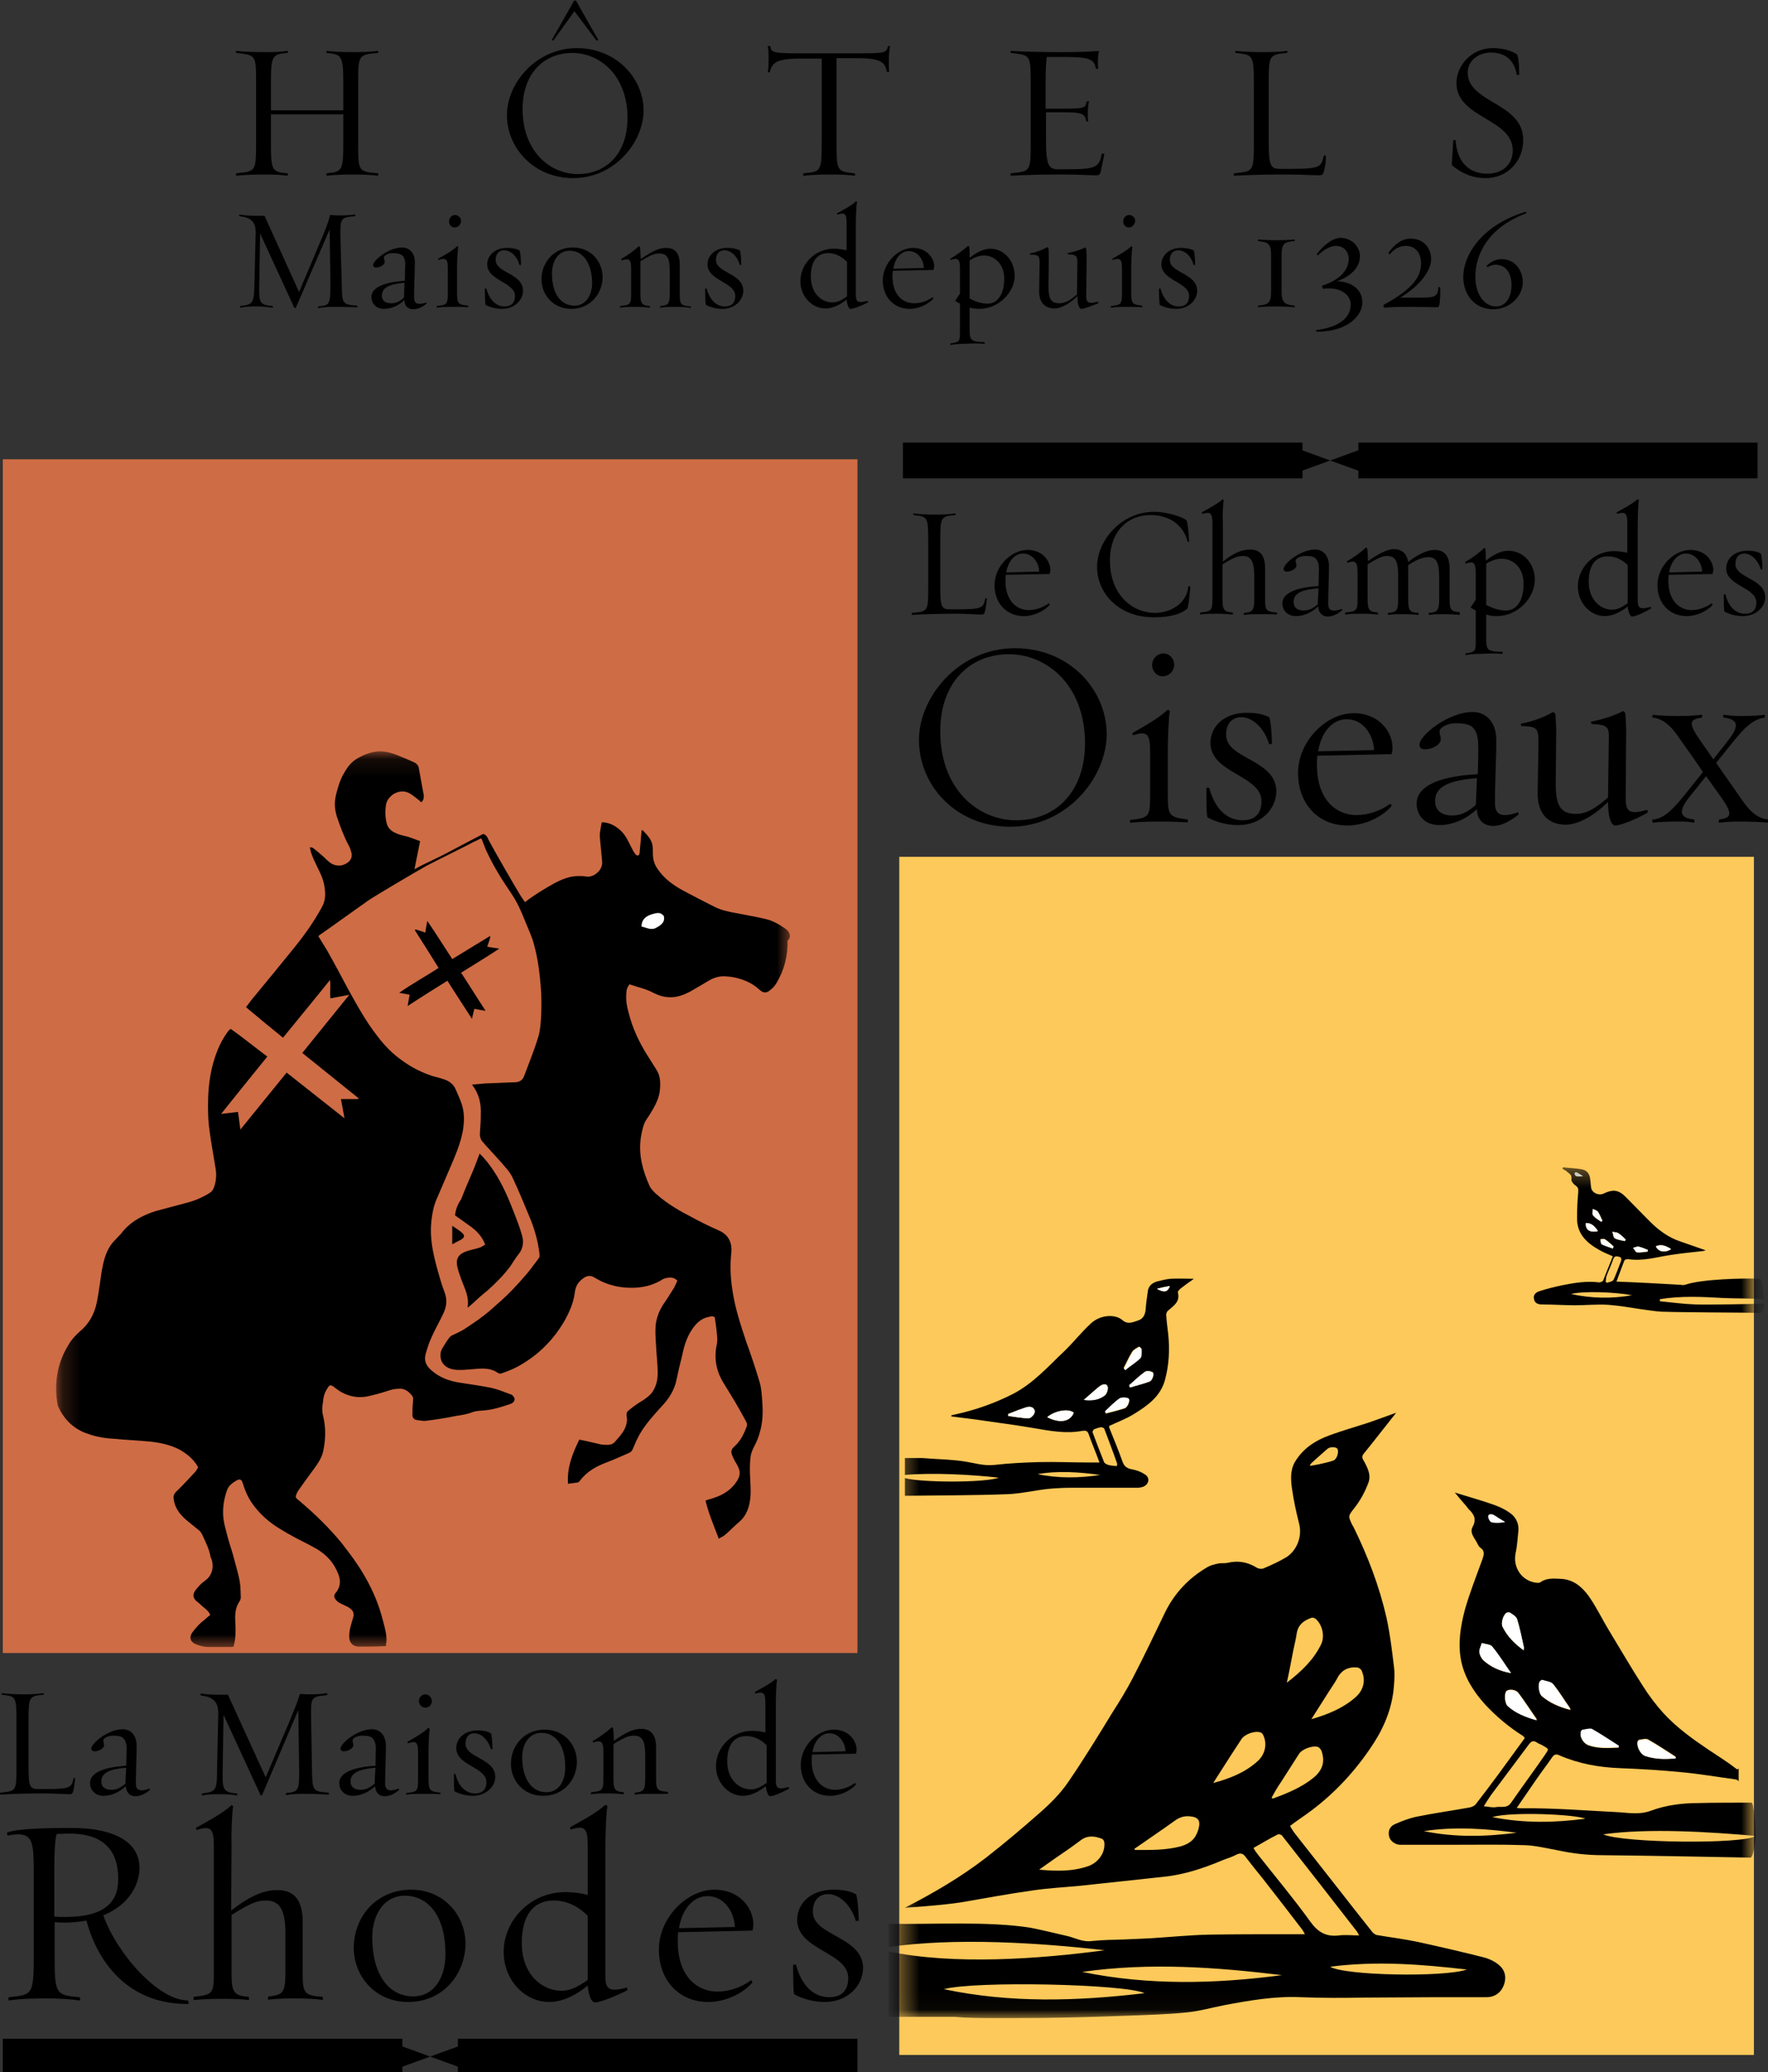 <svg width="99" height="116" viewBox="0 0 99 116" fill="none" xmlns="http://www.w3.org/2000/svg">
<rect x="0" y="0" width="99" height="116" fill="#333333" stroke="none"/>
<g clip-path="url(#clip0_10660_33004)">
<path d="M4.097 100.282C4.052 100.417 4.007 100.439 3.894 100.439C3.579 100.439 3.106 100.394 2.476 100.394C1.598 100.394 0.653 100.417 0.022 100.461C-0.023 100.461 -5.76931e-05 100.372 0.022 100.349C0.9 100.259 0.923 100.282 0.923 98.935V96.307C0.923 94.96 0.878 94.96 0.112 94.87C0.09 94.87 0.067 94.758 0.112 94.781C0.473 94.825 0.878 94.848 1.373 94.848C1.733 94.848 2.161 94.825 2.431 94.781C2.476 94.781 2.454 94.87 2.431 94.87C1.621 94.938 1.598 95.005 1.598 96.307V98.935C1.598 100.035 1.688 100.147 2.138 100.147H2.611C3.962 100.147 4.007 100.057 4.119 99.541C4.119 99.541 4.232 99.518 4.209 99.541C4.187 99.81 4.142 100.102 4.097 100.282Z" fill="black"/>
<path d="M7.586 100.551C7.271 100.551 7.068 100.349 7.046 99.99C6.685 100.327 6.235 100.529 5.808 100.529C5.335 100.529 5.042 100.214 5.042 99.81C5.042 99.339 5.582 98.935 7.068 98.845C7.068 98.508 7.091 98.036 7.091 97.857C7.091 97.587 7.001 97.363 6.843 97.251C6.731 97.183 6.573 97.161 6.325 97.161C6.055 97.161 5.785 97.295 5.785 97.43C5.785 97.542 5.83 97.587 5.83 97.7C5.83 97.857 5.56 98.036 5.29 98.036C5.177 98.036 5.11 97.969 5.11 97.879C5.132 97.565 6.078 96.801 6.866 96.801C7.316 96.801 7.631 97.116 7.653 97.7C7.653 98.081 7.608 99.361 7.608 99.855C7.608 100.192 7.811 100.327 8.374 100.125C8.374 100.125 8.419 100.192 8.374 100.214C8.104 100.439 7.834 100.551 7.586 100.551ZM5.673 99.721C5.673 100.057 5.92 100.192 6.235 100.192C6.528 100.192 6.731 100.08 7.023 99.855C7.023 99.698 7.046 99.227 7.068 98.957C5.875 99.047 5.673 99.384 5.673 99.721Z" fill="black"/>
<path d="M17.22 100.417C16.725 100.417 16.41 100.417 16.027 100.484C15.982 100.484 16.005 100.372 16.027 100.372C16.703 100.304 16.77 100.282 16.748 98.957L16.703 95.724L14.677 100.484C14.677 100.506 14.587 100.529 14.587 100.484L12.516 95.993L12.471 98.979C12.448 100.17 12.448 100.327 13.258 100.394C13.281 100.394 13.304 100.506 13.258 100.506C12.988 100.461 12.763 100.439 12.381 100.439C11.885 100.439 11.683 100.439 11.323 100.506C11.278 100.506 11.3 100.394 11.323 100.394C12.111 100.304 12.155 100.214 12.155 98.979L12.223 95.903C12.223 95.275 11.93 94.983 11.255 94.915C11.233 94.915 11.21 94.803 11.255 94.803C11.683 94.87 12.043 94.87 12.763 94.87L14.879 99.496L16.185 96.42C16.433 95.836 16.658 95.275 16.793 94.825C17.355 94.87 17.896 94.848 18.301 94.781C18.346 94.781 18.323 94.893 18.301 94.893C17.378 94.983 17.4 95.005 17.423 96.307L17.468 98.934C17.491 100.237 17.468 100.282 18.391 100.349C18.413 100.349 18.436 100.461 18.391 100.461C18.076 100.439 17.581 100.417 17.22 100.417Z" fill="black"/>
<path d="M21.542 100.551C21.227 100.551 21.024 100.349 21.002 99.99C20.642 100.327 20.192 100.529 19.764 100.529C19.291 100.529 18.998 100.214 18.998 99.81C18.998 99.339 19.539 98.935 21.024 98.845C21.024 98.508 21.047 98.036 21.047 97.857C21.047 97.587 20.957 97.363 20.799 97.251C20.687 97.183 20.529 97.161 20.282 97.161C20.012 97.161 19.741 97.295 19.741 97.43C19.741 97.542 19.786 97.587 19.786 97.7C19.786 97.857 19.516 98.036 19.246 98.036C19.134 98.036 19.066 97.969 19.066 97.879C19.089 97.565 20.034 96.801 20.822 96.801C21.272 96.801 21.587 97.116 21.61 97.7C21.61 98.081 21.565 99.361 21.565 99.855C21.565 100.192 21.767 100.327 22.33 100.125C22.33 100.125 22.375 100.192 22.33 100.214C22.06 100.439 21.812 100.551 21.542 100.551ZM19.629 99.721C19.629 100.057 19.876 100.192 20.192 100.192C20.484 100.192 20.687 100.08 20.979 99.855C20.979 99.698 21.002 99.227 21.024 98.957C19.854 99.047 19.629 99.384 19.629 99.721Z" fill="black"/>
<path d="M23.726 100.417C23.388 100.417 23.006 100.417 22.758 100.461C22.735 100.461 22.735 100.372 22.758 100.372C23.366 100.304 23.411 100.282 23.411 99.586V98.104C23.411 97.52 23.298 97.43 22.848 97.587C22.825 97.587 22.803 97.52 22.825 97.498C23.186 97.295 23.703 97.004 23.973 96.734C23.973 96.734 24.063 96.757 24.063 96.779C24.018 96.959 23.996 97.745 23.996 98.059V99.563C23.996 100.237 24.063 100.282 24.649 100.349C24.671 100.349 24.671 100.461 24.649 100.439C24.424 100.417 24.063 100.417 23.726 100.417ZM23.816 95.589C23.613 95.589 23.456 95.409 23.456 95.23C23.456 95.028 23.613 94.848 23.816 94.848C24.018 94.848 24.176 95.028 24.176 95.207C24.198 95.409 24.041 95.589 23.816 95.589Z" fill="black"/>
<path d="M26.472 100.529C26.089 100.529 25.729 100.417 25.459 100.282C25.414 100.259 25.414 99.676 25.414 99.316C25.414 99.294 25.504 99.294 25.504 99.316C25.707 100.102 26.157 100.394 26.607 100.394C27.035 100.394 27.237 100.147 27.237 99.765C27.237 98.912 25.549 98.845 25.549 97.857C25.549 97.34 25.977 96.869 26.742 96.869C27.057 96.869 27.282 96.914 27.485 97.026C27.53 97.048 27.575 97.542 27.575 97.902C27.575 97.924 27.485 97.924 27.485 97.902C27.327 97.385 26.945 97.026 26.562 97.026C26.247 97.026 26.067 97.251 26.067 97.61C26.067 98.418 27.733 98.418 27.733 99.474C27.733 100.012 27.215 100.529 26.472 100.529Z" fill="black"/>
<path d="M30.411 100.529C29.308 100.529 28.61 99.676 28.61 98.733C28.61 97.745 29.331 96.824 30.501 96.824C31.604 96.824 32.302 97.677 32.302 98.62C32.302 99.608 31.582 100.529 30.411 100.529ZM30.321 97.004C29.601 97.004 29.241 97.655 29.241 98.373C29.241 99.586 29.781 100.327 30.591 100.327C31.312 100.327 31.649 99.676 31.649 98.957C31.672 97.745 31.132 97.004 30.321 97.004Z" fill="black"/>
<path d="M36.422 100.417C36.084 100.417 35.814 100.417 35.566 100.461C35.521 100.461 35.544 100.349 35.566 100.349C36.016 100.304 36.129 100.237 36.129 99.586V98.261C36.129 97.497 35.994 97.161 35.499 97.161C35.228 97.161 35.003 97.228 34.351 97.632V99.563C34.351 100.192 34.441 100.282 34.913 100.327C34.936 100.327 34.958 100.439 34.913 100.439C34.733 100.417 34.351 100.394 34.103 100.394C33.765 100.394 33.36 100.394 33.112 100.439C33.068 100.439 33.09 100.327 33.112 100.327C33.72 100.259 33.788 100.237 33.788 99.563V98.081C33.788 97.497 33.675 97.385 33.225 97.542C33.203 97.542 33.18 97.475 33.203 97.453C33.563 97.25 33.968 96.959 34.261 96.689C34.261 96.689 34.328 96.712 34.328 96.734C34.351 96.891 34.373 97.25 34.373 97.453C35.093 96.936 35.499 96.779 35.904 96.779C36.512 96.779 36.737 97.183 36.737 97.834V99.541C36.737 100.17 36.782 100.259 37.389 100.304C37.412 100.304 37.412 100.417 37.389 100.417C37.187 100.417 36.669 100.417 36.422 100.417Z" fill="black"/>
<path d="M43.13 100.551C42.995 100.551 42.904 100.214 42.882 99.99C42.432 100.349 41.982 100.529 41.599 100.529C40.811 100.529 40.091 99.81 40.091 98.867C40.091 97.834 40.969 96.891 42.117 96.891C42.387 96.891 42.657 96.936 42.859 96.981V95.342C42.859 94.758 42.747 94.668 42.297 94.803C42.297 94.803 42.252 94.736 42.274 94.713C42.634 94.511 43.152 94.242 43.422 93.995C43.422 93.995 43.512 94.017 43.512 94.04C43.467 94.197 43.445 94.983 43.445 95.297V99.698C43.445 100.125 43.602 100.192 44.165 100.035C44.165 100.035 44.21 100.125 44.188 100.125C43.917 100.282 43.332 100.551 43.13 100.551ZM42.904 97.677C42.634 97.408 42.274 97.183 41.779 97.183C41.149 97.183 40.721 97.632 40.721 98.598C40.721 99.653 41.419 100.17 42.049 100.17C42.319 100.17 42.567 100.057 42.927 99.81V97.677H42.904Z" fill="black"/>
<path d="M47.924 98.171L45.471 98.216C45.471 98.306 45.448 98.418 45.448 98.53C45.448 99.721 46.123 100.192 46.754 100.192C47.159 100.192 47.564 100.035 47.879 99.81C47.879 99.81 47.947 99.878 47.924 99.9C47.609 100.259 47.024 100.529 46.484 100.529C45.516 100.529 44.84 99.81 44.84 98.8C44.84 97.745 45.763 96.824 46.686 96.824C47.542 96.824 47.969 97.453 47.969 97.969C47.969 98.036 47.947 98.104 47.924 98.171ZM46.439 97.026C45.988 97.026 45.606 97.43 45.493 98.081L47.339 98.036C47.339 97.587 47.001 97.026 46.439 97.026Z" fill="black"/>
<path d="M10.512 112.183C7.158 112.183 5.47 109.847 4.84 107.512C4.479 107.58 3.984 107.624 3.692 107.624C3.354 107.624 3.309 107.624 3.061 107.602V109.398C3.061 111.599 3.084 111.689 4.457 111.801C4.479 111.823 4.524 112.003 4.434 111.981C3.984 111.913 3.264 111.868 2.634 111.868C1.778 111.868 1.125 111.891 0.518 111.981C0.45 112.003 0.473 111.823 0.495 111.801C1.823 111.666 1.891 111.689 1.891 109.398V104.93C1.891 103.201 1.846 102.684 0.99 102.684C0.833 102.684 0.653 102.707 0.45 102.752C0.405 102.752 0.36 102.595 0.428 102.572C1.013 102.37 2.454 102.325 4.029 102.325C6.1 102.325 7.811 102.954 7.811 104.571C7.811 105.401 7.316 106.592 5.785 107.22C6.55 109.376 8.869 111.981 10.512 111.981C10.557 112.003 10.602 112.183 10.512 112.183ZM3.849 102.64C3.602 102.64 3.444 102.662 3.174 102.662C3.084 102.954 3.039 103.65 3.039 104.773V107.288C3.286 107.31 3.376 107.31 3.647 107.31C5.853 107.31 6.618 106.479 6.618 105.222C6.64 103.156 5.312 102.64 3.849 102.64Z" fill="black"/>
<path d="M16.477 111.868C15.892 111.868 15.442 111.891 15.037 111.936C14.969 111.958 15.014 111.756 15.037 111.756C15.802 111.689 15.982 111.576 15.982 110.454V108.231C15.982 106.928 15.667 106.389 14.902 106.389C14.429 106.389 14.069 106.502 12.966 107.198V110.476C12.966 111.532 13.101 111.711 13.911 111.779C13.934 111.779 13.979 111.981 13.911 111.958C13.619 111.913 12.966 111.891 12.538 111.891C11.975 111.891 11.278 111.913 10.872 111.958C10.805 111.981 10.85 111.779 10.85 111.779C11.885 111.666 11.975 111.621 11.975 110.476V103.336C11.975 102.348 11.795 102.19 11.03 102.437C11.008 102.46 10.94 102.325 11.008 102.303C11.593 101.966 12.471 101.517 12.943 101.068C12.966 101.045 13.078 101.09 13.056 101.135C12.988 101.427 12.943 102.729 12.966 103.268L12.943 106.951C14.091 106.053 14.857 105.806 15.532 105.806C16.567 105.806 16.95 106.479 16.95 107.602V110.476C16.95 111.554 17.018 111.711 18.053 111.779C18.076 111.779 18.098 111.981 18.053 111.958C17.783 111.891 16.905 111.868 16.477 111.868Z" fill="black"/>
<path d="M22.848 112.07C21.002 112.07 19.809 110.611 19.809 109.039C19.809 107.355 21.024 105.783 23.028 105.783C24.874 105.783 26.067 107.243 26.067 108.815C26.044 110.499 24.829 112.07 22.848 112.07ZM22.668 106.12C21.475 106.12 20.844 107.22 20.844 108.455C20.844 110.521 21.767 111.756 23.14 111.756C24.334 111.756 24.941 110.656 24.941 109.421C24.964 107.355 24.041 106.12 22.668 106.12Z" fill="black"/>
<path d="M33.315 112.093C33.068 112.093 32.932 111.509 32.91 111.15C32.145 111.779 31.402 112.07 30.749 112.07C29.421 112.07 28.205 110.88 28.205 109.264C28.205 107.49 29.713 105.918 31.649 105.918C32.122 105.918 32.572 105.985 32.91 106.075V103.313C32.91 102.325 32.73 102.168 31.965 102.415C31.942 102.437 31.897 102.303 31.942 102.28C32.527 101.943 33.405 101.494 33.878 101.045C33.9 101.023 34.013 101.068 34.013 101.113C33.945 101.405 33.9 102.707 33.9 103.246V110.678C33.9 111.397 34.193 111.509 35.093 111.262C35.116 111.262 35.161 111.397 35.116 111.419C34.643 111.666 33.653 112.093 33.315 112.093ZM32.91 107.243C32.46 106.794 31.829 106.389 30.997 106.389C29.916 106.389 29.218 107.153 29.218 108.77C29.218 110.566 30.389 111.442 31.447 111.442C31.897 111.442 32.347 111.24 32.91 110.835V107.243Z" fill="black"/>
<path d="M42.139 108.074L37.975 108.163C37.952 108.321 37.952 108.5 37.952 108.68C37.952 110.678 39.078 111.487 40.158 111.487C40.834 111.487 41.531 111.24 42.049 110.858C42.072 110.835 42.162 110.97 42.117 110.993C41.599 111.599 40.608 112.07 39.663 112.07C38.02 112.07 36.894 110.858 36.894 109.129C36.894 107.355 38.47 105.783 40.001 105.783C41.464 105.783 42.184 106.861 42.184 107.714C42.184 107.849 42.162 107.961 42.139 108.074ZM39.618 106.142C38.853 106.142 38.2 106.816 38.02 107.939L41.149 107.871C41.126 107.086 40.586 106.142 39.618 106.142Z" fill="black"/>
<path d="M46.191 112.07C45.561 112.07 44.931 111.891 44.48 111.644C44.413 111.599 44.413 110.633 44.413 110.005C44.413 109.96 44.57 109.982 44.57 109.982C44.931 111.307 45.673 111.801 46.439 111.801C47.181 111.801 47.497 111.374 47.497 110.723C47.497 109.286 44.638 109.174 44.638 107.467C44.638 106.592 45.358 105.783 46.664 105.783C47.204 105.783 47.564 105.851 47.924 106.03C47.992 106.075 48.082 106.906 48.082 107.512C48.082 107.535 47.924 107.535 47.924 107.535C47.654 106.636 47.001 106.03 46.371 106.03C45.831 106.03 45.516 106.412 45.516 107.018C45.516 108.388 48.33 108.388 48.33 110.184C48.307 111.172 47.452 112.07 46.191 112.07Z" fill="black"/>
<path d="M0.157 115.124H22.533" stroke="black" stroke-width="2"/>
<path d="M24.086 115.124L21.677 114.249L22.533 115.124L21.677 116L24.086 115.124Z" fill="black"/>
<path d="M25.639 115.124H48.014" stroke="black" stroke-width="2"/>
<path d="M24.086 115.124L26.494 116L25.639 115.124L26.494 114.249L24.086 115.124Z" fill="black"/>
<path d="M55.15 34.243C55.105 34.378 55.06 34.4 54.947 34.4C54.632 34.4 54.16 34.355 53.529 34.355C52.651 34.355 51.706 34.378 51.076 34.423C51.031 34.423 51.053 34.333 51.076 34.31C51.954 34.221 51.976 34.243 51.976 32.896V30.269C51.976 28.921 51.931 28.921 51.166 28.832C51.143 28.832 51.121 28.719 51.166 28.742C51.526 28.787 51.931 28.809 52.426 28.809C52.786 28.809 53.214 28.787 53.484 28.742C53.529 28.742 53.507 28.832 53.484 28.832C52.674 28.899 52.651 28.966 52.651 30.269V32.896C52.651 33.996 52.741 34.108 53.192 34.108H53.664C55.015 34.108 55.06 34.019 55.172 33.502C55.172 33.502 55.285 33.48 55.263 33.502C55.24 33.772 55.195 34.063 55.15 34.243Z" fill="black"/>
<path d="M58.774 32.132L56.321 32.177C56.321 32.267 56.298 32.379 56.298 32.492C56.298 33.682 56.973 34.153 57.604 34.153C58.009 34.153 58.414 33.996 58.729 33.772C58.729 33.772 58.797 33.839 58.774 33.861C58.459 34.221 57.874 34.49 57.334 34.49C56.366 34.49 55.69 33.772 55.69 32.761C55.69 31.706 56.613 30.785 57.536 30.785C58.392 30.785 58.819 31.414 58.819 31.93C58.797 31.998 58.797 32.065 58.774 32.132ZM57.288 30.987C56.838 30.987 56.456 31.391 56.343 32.043L58.189 31.998C58.189 31.549 57.851 30.987 57.288 30.987Z" fill="black"/>
<path d="M66.473 34.086C66.158 34.333 65.64 34.557 64.604 34.557C62.646 34.557 61.43 33.21 61.43 31.728C61.43 30.291 62.758 28.652 64.627 28.652C65.415 28.652 66.27 28.966 66.428 29.123C66.495 29.168 66.563 29.797 66.585 30.314C66.585 30.336 66.495 30.336 66.495 30.314C66.338 29.617 65.707 28.832 64.424 28.832C63.119 28.832 62.151 29.775 62.151 31.369C62.151 33.322 63.434 34.31 64.672 34.31C65.572 34.31 66.473 33.749 66.54 32.828C66.54 32.806 66.653 32.806 66.653 32.851C66.608 33.412 66.54 34.019 66.473 34.086Z" fill="black"/>
<path d="M70.525 34.378C70.187 34.378 69.917 34.378 69.669 34.423C69.624 34.423 69.647 34.31 69.669 34.31C70.119 34.266 70.232 34.198 70.232 33.547V32.222C70.232 31.459 70.052 31.122 69.602 31.122C69.332 31.122 69.106 31.189 68.454 31.593V33.525C68.454 34.153 68.544 34.243 69.016 34.288C69.039 34.288 69.061 34.4 69.016 34.4C68.836 34.378 68.454 34.355 68.206 34.355C67.868 34.355 67.463 34.355 67.216 34.4C67.171 34.4 67.193 34.288 67.216 34.288C67.823 34.221 67.891 34.198 67.891 33.525V29.303C67.891 28.719 67.778 28.63 67.328 28.764C67.306 28.764 67.283 28.697 67.306 28.674C67.666 28.472 68.183 28.203 68.454 27.956C68.454 27.956 68.544 27.978 68.521 28.001C68.476 28.158 68.454 28.944 68.476 29.258V31.436C69.151 30.897 69.602 30.763 70.007 30.763C70.615 30.763 70.84 31.167 70.84 31.818V33.525C70.84 34.153 70.885 34.243 71.493 34.288C71.515 34.288 71.515 34.4 71.493 34.4C71.29 34.378 70.772 34.378 70.525 34.378Z" fill="black"/>
<path d="M74.351 34.513C74.036 34.513 73.834 34.31 73.811 33.951C73.451 34.288 73.001 34.49 72.573 34.49C72.1 34.49 71.808 34.176 71.808 33.772C71.808 33.3 72.348 32.896 73.834 32.806C73.834 32.469 73.856 31.998 73.856 31.818C73.856 31.549 73.766 31.324 73.608 31.212C73.496 31.144 73.338 31.122 73.091 31.122C72.821 31.122 72.55 31.257 72.55 31.391C72.55 31.504 72.596 31.549 72.596 31.661C72.596 31.818 72.325 31.998 72.055 31.998C71.943 31.998 71.875 31.93 71.875 31.84C71.898 31.526 72.843 30.763 73.631 30.763C74.081 30.763 74.396 31.077 74.419 31.661C74.419 32.043 74.374 33.322 74.374 33.816C74.374 34.153 74.576 34.288 75.139 34.086C75.139 34.086 75.184 34.153 75.139 34.176C74.869 34.4 74.599 34.513 74.351 34.513ZM72.438 33.704C72.438 34.041 72.686 34.176 73.001 34.176C73.293 34.176 73.496 34.063 73.788 33.839C73.788 33.682 73.811 33.21 73.834 32.941C72.641 33.008 72.438 33.345 72.438 33.704Z" fill="black"/>
<path d="M81.712 34.423C81.532 34.4 81.127 34.378 80.879 34.378C80.541 34.378 80.271 34.378 80.024 34.423C79.979 34.423 80.001 34.31 80.024 34.31C80.474 34.266 80.587 34.198 80.587 33.547V32.29C80.587 31.459 80.406 31.189 79.979 31.189C79.686 31.189 79.349 31.302 78.853 31.638C78.853 31.706 78.853 31.773 78.853 31.84V33.547C78.853 34.176 78.943 34.288 79.416 34.31C79.439 34.31 79.439 34.423 79.416 34.423C79.236 34.4 78.853 34.378 78.606 34.378C78.268 34.378 77.975 34.378 77.728 34.423C77.705 34.423 77.728 34.31 77.728 34.31C78.201 34.266 78.29 34.198 78.29 33.547V32.222C78.29 31.391 78.133 31.122 77.638 31.122C77.413 31.122 77.075 31.279 76.58 31.593V33.525C76.58 34.153 76.67 34.243 77.142 34.288C77.165 34.288 77.188 34.4 77.142 34.4C76.962 34.378 76.58 34.355 76.332 34.355C75.995 34.355 75.589 34.355 75.342 34.4C75.297 34.4 75.319 34.288 75.342 34.288C75.949 34.221 76.017 34.198 76.017 33.525V32.043C76.017 31.459 75.904 31.346 75.454 31.504C75.432 31.504 75.409 31.436 75.432 31.414C75.792 31.212 76.197 30.92 76.49 30.65C76.49 30.65 76.557 30.673 76.557 30.695C76.58 30.852 76.602 31.212 76.602 31.414C77.097 31.055 77.683 30.74 78.02 30.74C78.493 30.74 78.763 30.965 78.853 31.459C79.326 31.077 79.911 30.785 80.316 30.785C80.902 30.785 81.172 31.122 81.172 31.863V33.502C81.172 34.131 81.239 34.243 81.735 34.266C81.735 34.31 81.757 34.423 81.712 34.423Z" fill="black"/>
<path d="M83.806 34.49C83.603 34.49 83.423 34.468 83.22 34.4V35.748C83.22 36.421 83.31 36.466 84.121 36.489C84.143 36.489 84.166 36.601 84.121 36.601C83.873 36.578 83.22 36.578 82.973 36.601C82.635 36.601 82.32 36.623 82.072 36.668C82.05 36.668 82.05 36.578 82.072 36.578C82.635 36.489 82.635 36.466 82.635 35.792V34.176C82.545 34.131 82.455 34.063 82.342 34.019L82.635 33.569V32.087C82.635 31.504 82.522 31.391 82.072 31.549C82.072 31.549 82.027 31.481 82.05 31.459C82.41 31.257 82.838 30.942 83.108 30.673C83.108 30.673 83.175 30.695 83.175 30.718C83.198 30.875 83.198 31.189 83.198 31.391C83.648 31.01 84.098 30.83 84.458 30.83C85.314 30.83 85.944 31.571 85.944 32.447C85.944 33.435 85.021 34.49 83.806 34.49ZM84.098 31.279C83.806 31.279 83.535 31.369 83.22 31.549V33.861C83.581 34.063 83.986 34.176 84.323 34.176C84.931 34.176 85.314 33.614 85.314 32.671C85.314 31.751 84.706 31.279 84.098 31.279Z" fill="black"/>
<path d="M91.391 34.513C91.257 34.513 91.166 34.176 91.144 33.951C90.694 34.31 90.243 34.49 89.861 34.49C89.073 34.49 88.353 33.772 88.353 32.828C88.353 31.796 89.231 30.852 90.379 30.852C90.649 30.852 90.919 30.897 91.121 30.942V29.303C91.121 28.719 91.009 28.63 90.559 28.764C90.559 28.764 90.514 28.697 90.536 28.674C90.896 28.472 91.414 28.203 91.684 27.956C91.684 27.956 91.774 27.978 91.774 28.001C91.729 28.158 91.707 28.944 91.707 29.258V33.637C91.707 34.063 91.864 34.131 92.427 33.974C92.427 33.974 92.472 34.063 92.45 34.063C92.157 34.243 91.594 34.513 91.391 34.513ZM91.144 31.638C90.874 31.369 90.514 31.144 90.018 31.144C89.388 31.144 88.96 31.593 88.96 32.559C88.96 33.614 89.658 34.131 90.266 34.131C90.536 34.131 90.784 34.019 91.144 33.772V31.638Z" fill="black"/>
<path d="M95.894 32.132L93.44 32.177C93.44 32.267 93.418 32.379 93.418 32.492C93.418 33.682 94.093 34.153 94.723 34.153C95.128 34.153 95.533 33.996 95.849 33.772C95.849 33.772 95.916 33.839 95.894 33.861C95.579 34.221 94.993 34.49 94.453 34.49C93.485 34.49 92.81 33.772 92.81 32.761C92.81 31.706 93.733 30.785 94.656 30.785C95.511 30.785 95.939 31.414 95.939 31.93C95.916 31.998 95.916 32.065 95.894 32.132ZM94.408 30.987C93.958 30.987 93.575 31.391 93.463 32.043L95.308 31.998C95.308 31.549 94.971 30.987 94.408 30.987Z" fill="black"/>
<path d="M97.582 34.49C97.199 34.49 96.839 34.378 96.569 34.243C96.524 34.221 96.524 33.637 96.524 33.278C96.524 33.255 96.614 33.255 96.614 33.278C96.816 34.063 97.267 34.355 97.717 34.355C98.167 34.355 98.347 34.108 98.347 33.727C98.347 32.873 96.659 32.806 96.659 31.818C96.659 31.302 97.087 30.83 97.852 30.83C98.167 30.83 98.392 30.875 98.595 30.987C98.64 31.01 98.685 31.504 98.685 31.863C98.685 31.885 98.595 31.885 98.595 31.863C98.437 31.346 98.055 30.987 97.672 30.987C97.357 30.987 97.177 31.212 97.177 31.571C97.177 32.379 98.842 32.379 98.842 33.435C98.842 33.974 98.347 34.49 97.582 34.49Z" fill="black"/>
<path d="M56.568 46.279C53.529 46.279 51.458 43.966 51.458 41.429C51.458 39.004 53.687 36.286 56.838 36.286C59.877 36.286 61.971 38.599 61.971 41.114C61.948 43.562 59.72 46.279 56.568 46.279ZM56.501 36.623C54.295 36.623 52.651 38.218 52.651 40.935C52.651 44.235 54.812 45.919 56.906 45.919C59.112 45.919 60.755 44.325 60.755 41.608C60.755 38.33 58.594 36.623 56.501 36.623Z" fill="black"/>
<path d="M64.942 45.987C64.379 45.987 63.726 46.009 63.299 46.054C63.254 46.077 63.276 45.897 63.299 45.897C64.312 45.785 64.402 45.74 64.402 44.572V42.057C64.402 41.069 64.222 40.912 63.456 41.159C63.434 41.159 63.389 41.047 63.434 41.024C64.019 40.688 64.897 40.194 65.37 39.745C65.392 39.722 65.505 39.767 65.505 39.812C65.437 40.104 65.392 41.451 65.392 41.99V44.55C65.392 45.695 65.505 45.74 66.495 45.875C66.518 45.875 66.54 46.054 66.495 46.032C66.112 46.009 65.505 45.987 64.942 45.987ZM65.1 37.858C64.762 37.858 64.514 37.566 64.514 37.23C64.514 36.893 64.784 36.578 65.144 36.578C65.482 36.578 65.752 36.87 65.752 37.207C65.752 37.544 65.482 37.858 65.1 37.858Z" fill="black"/>
<path d="M69.331 46.189C68.701 46.189 68.071 46.009 67.621 45.762C67.553 45.717 67.553 44.752 67.553 44.123C67.553 44.078 67.711 44.101 67.711 44.101C68.071 45.425 68.814 45.919 69.579 45.919C70.322 45.919 70.637 45.493 70.637 44.842C70.637 43.405 67.778 43.292 67.778 41.586C67.778 40.71 68.499 39.902 69.804 39.902C70.344 39.902 70.704 39.969 71.065 40.149C71.132 40.194 71.222 41.024 71.222 41.631C71.222 41.653 71.065 41.653 71.065 41.653C70.795 40.755 70.142 40.149 69.511 40.149C68.971 40.149 68.656 40.53 68.656 41.137C68.656 42.506 71.47 42.506 71.47 44.303C71.447 45.313 70.615 46.189 69.331 46.189Z" fill="black"/>
<path d="M77.93 42.215L73.766 42.304C73.743 42.462 73.743 42.641 73.743 42.821C73.743 44.819 74.869 45.628 75.949 45.628C76.625 45.628 77.323 45.381 77.84 44.999C77.863 44.976 77.953 45.111 77.908 45.134C77.39 45.74 76.4 46.211 75.454 46.211C73.811 46.211 72.685 44.999 72.685 43.27C72.685 41.496 74.261 39.924 75.792 39.924C77.255 39.924 77.975 41.002 77.975 41.855C77.975 41.968 77.953 42.08 77.93 42.215ZM75.409 40.261C74.644 40.261 73.991 40.935 73.811 42.057L76.94 41.99C76.917 41.204 76.377 40.261 75.409 40.261Z" fill="black"/>
<path d="M83.603 46.234C83.085 46.234 82.703 45.897 82.703 45.291C82.117 45.852 81.329 46.189 80.609 46.189C79.799 46.189 79.326 45.672 79.326 44.976C79.326 44.168 80.226 43.472 82.748 43.337C82.77 42.776 82.793 41.968 82.77 41.653C82.77 41.204 82.635 40.8 82.365 40.643C82.162 40.53 81.892 40.486 81.509 40.486C81.037 40.486 80.609 40.733 80.609 40.935C80.609 41.137 80.677 41.204 80.677 41.384C80.677 41.676 80.226 41.945 79.776 41.945C79.573 41.945 79.484 41.833 79.484 41.676C79.506 41.137 81.127 39.857 82.455 39.857C83.198 39.857 83.76 40.396 83.783 41.361C83.805 42.012 83.693 44.168 83.715 44.999C83.715 45.583 84.053 45.807 84.999 45.47C84.999 45.448 85.066 45.583 85.021 45.605C84.481 46.032 84.031 46.234 83.603 46.234ZM80.361 44.842C80.361 45.403 80.767 45.65 81.307 45.65C81.802 45.65 82.162 45.47 82.635 45.066C82.657 44.797 82.68 44.011 82.703 43.562C80.722 43.697 80.361 44.258 80.361 44.842Z" fill="black"/>
<path d="M90.446 46.211C90.198 46.211 90.041 45.695 90.041 44.887C89.411 45.538 88.443 46.166 87.677 46.166C86.754 46.166 86.079 45.605 86.102 44.37L86.147 41.563C86.147 40.777 86.079 40.665 85.201 40.643C85.179 40.643 85.134 40.508 85.179 40.508C85.787 40.396 86.484 40.149 86.957 39.857C86.98 39.857 87.07 39.924 87.092 39.969C87.115 40.239 87.16 40.867 87.137 41.384L87.115 43.719C87.092 45.134 87.385 45.56 88.263 45.56C88.803 45.56 89.343 45.268 90.041 44.64L90.086 41.474C90.108 40.688 90.063 40.575 89.141 40.53C89.118 40.53 89.05 40.396 89.096 40.396C89.703 40.283 90.401 40.059 90.874 39.812C90.896 39.789 90.986 39.879 91.009 39.924C91.031 40.194 91.076 40.867 91.054 41.384L91.031 44.752C91.031 45.493 91.324 45.583 92.224 45.336C92.247 45.336 92.292 45.47 92.247 45.493C91.774 45.785 90.784 46.211 90.446 46.211Z" fill="black"/>
<path d="M98.977 46.054C98.685 46.009 97.852 45.987 97.469 45.987C96.929 45.987 96.659 46.009 96.276 46.054C96.209 46.077 96.254 45.897 96.276 45.875C96.839 45.785 97.087 45.672 96.479 44.774L95.533 43.45L94.633 44.572C94.003 45.358 93.98 45.785 94.858 45.875C94.88 45.875 94.903 46.077 94.858 46.054C94.453 45.987 94.453 45.987 93.89 45.987C93.485 45.987 92.855 46.009 92.562 46.054C92.517 46.077 92.517 45.875 92.539 45.875C92.99 45.852 93.462 45.583 94.273 44.572L95.353 43.225C95.376 43.203 93.935 41.182 93.935 41.182C93.53 40.598 93.08 40.216 92.539 40.171C92.517 40.171 92.517 39.992 92.562 40.014C92.855 40.059 93.552 40.081 93.958 40.081C94.498 40.081 94.903 40.059 95.286 40.014C95.353 39.992 95.308 40.171 95.286 40.171C94.723 40.261 94.475 40.373 95.083 41.271L95.939 42.506L96.749 41.474C97.312 40.755 97.469 40.283 96.524 40.171C96.501 40.171 96.456 39.992 96.524 40.014C96.906 40.059 97.019 40.081 97.559 40.081C97.964 40.081 98.527 40.059 98.797 40.014C98.842 39.992 98.82 40.171 98.82 40.171C98.167 40.239 97.627 40.8 97.087 41.474L96.096 42.709L97.604 44.864C98.009 45.448 98.46 45.83 99 45.875C99 45.875 99 46.077 98.977 46.054Z" fill="black"/>
<path d="M50.558 25.778H72.933" stroke="black" stroke-width="2"/>
<path d="M74.486 25.778L72.078 24.902L72.933 25.778L72.078 26.654L74.486 25.778Z" fill="black"/>
<path d="M76.062 25.778H98.415" stroke="black" stroke-width="2"/>
<path d="M74.486 25.778L76.895 26.654L76.062 25.778L76.895 24.902L74.486 25.778Z" fill="black"/>
<path d="M56.388 87.348C55.983 87.326 55.6 87.258 55.195 87.213C55.195 87.168 55.195 87.146 55.195 87.101C55.555 86.966 55.938 86.832 56.298 86.719C56.478 86.674 56.703 86.697 56.771 86.921C56.861 87.056 56.591 87.348 56.388 87.348Z" fill="black"/>
<path d="M56.321 86.719C55.938 86.832 55.578 86.966 55.218 87.101C55.218 87.146 55.218 87.168 55.218 87.213C55.623 87.258 56.005 87.326 56.411 87.348C56.613 87.371 56.883 87.056 56.816 86.921C56.726 86.697 56.501 86.652 56.321 86.719Z" fill="white"/>
<path d="M48.014 25.71H0.157V92.535H48.014V25.71Z" fill="#CE6C45"/>
<mask id="mask0_10660_33004" style="mask-type:luminance" maskUnits="userSpaceOnUse" x="3" y="42" width="42" height="51">
<path d="M44.368 42.102H3.196V92.333H44.368V42.102Z" fill="white"/>
</mask>
<g mask="url(#mask0_10660_33004)">
<path d="M25.482 68.037C25.797 68.262 26.112 68.486 26.427 68.711C26.742 68.958 27.012 69.25 27.17 69.676C27.057 69.721 26.967 69.811 26.877 69.834C26.607 69.923 26.337 69.968 26.089 70.058C25.707 70.193 25.527 70.44 25.594 70.844C25.639 71.091 25.729 71.338 25.819 71.585C25.999 72.102 26.292 72.573 26.179 73.202C26.269 73.134 26.337 73.09 26.404 73.022C26.697 72.753 26.99 72.483 27.305 72.236C27.778 71.81 28.205 71.383 28.588 70.867C28.746 70.62 28.903 70.373 29.083 70.148C29.173 70.036 29.218 69.901 29.263 69.744C29.308 69.519 29.286 69.317 29.218 69.115C29.106 68.711 28.948 68.307 28.791 67.903C28.475 67.094 28.138 66.286 27.643 65.545C27.417 65.208 27.17 64.871 26.855 64.579C26.742 64.871 26.652 65.141 26.54 65.41C26.292 65.994 26.044 66.555 25.819 67.139C25.617 67.431 25.504 67.745 25.482 68.037Z" fill="black"/>
</g>
<mask id="mask1_10660_33004" style="mask-type:luminance" maskUnits="userSpaceOnUse" x="3" y="42" width="42" height="51">
<path d="M44.368 42.102H3.196V92.333H44.368V42.102Z" fill="white"/>
</mask>
<g mask="url(#mask1_10660_33004)">
<path d="M25.054 54.901C25.504 55.62 25.954 56.294 26.427 57.035C26.472 56.81 26.517 56.653 26.562 56.473C26.765 56.518 26.967 56.541 27.192 56.585C26.72 55.867 26.292 55.171 25.819 54.452C26.54 54.003 27.237 53.577 27.958 53.105C27.688 53.06 27.485 53.038 27.282 52.993C27.35 52.791 27.418 52.611 27.462 52.431C27.44 52.431 27.44 52.409 27.418 52.409C26.72 52.836 26.022 53.262 25.324 53.689C24.851 52.97 24.424 52.274 23.928 51.556C23.883 51.803 23.838 52.005 23.816 52.207C23.613 52.139 23.433 52.072 23.253 52.027C23.253 52.05 23.231 52.05 23.231 52.072C23.681 52.768 24.108 53.464 24.559 54.183C23.838 54.654 23.096 55.059 22.353 55.575C22.578 55.62 22.758 55.642 22.938 55.687C22.893 55.889 22.87 56.091 22.825 56.316C23.613 55.8 24.334 55.35 25.054 54.901Z" fill="black"/>
</g>
<mask id="mask2_10660_33004" style="mask-type:luminance" maskUnits="userSpaceOnUse" x="3" y="42" width="42" height="51">
<path d="M44.368 42.102H3.196V92.333H44.368V42.102Z" fill="white"/>
</mask>
<g mask="url(#mask2_10660_33004)">
<path d="M25.324 69.654C25.482 69.564 25.617 69.497 25.752 69.429C25.774 69.429 25.774 69.407 25.797 69.407C26.022 69.272 26.044 69.16 25.864 69.003C25.707 68.868 25.527 68.756 25.324 68.621V69.654Z" fill="black"/>
</g>
<mask id="mask3_10660_33004" style="mask-type:luminance" maskUnits="userSpaceOnUse" x="3" y="42" width="42" height="51">
<path d="M44.368 42.102H3.196V92.333H44.368V42.102Z" fill="white"/>
</mask>
<g mask="url(#mask3_10660_33004)">
<path d="M43.94 51.96C43.602 51.735 43.265 51.533 42.859 51.443C42.297 51.309 41.734 51.219 41.171 51.106C40.788 51.039 40.383 50.949 40.023 50.77C39.438 50.478 38.83 50.163 38.245 49.849C37.705 49.557 37.209 49.198 36.849 48.681C36.647 48.412 36.557 48.12 36.557 47.783C36.557 47.626 36.557 47.469 36.534 47.312C36.467 46.952 36.219 46.728 35.994 46.481C35.994 46.481 35.971 46.481 35.926 46.481C35.904 46.66 35.904 46.84 35.881 47.02C35.859 47.267 35.836 47.514 35.814 47.761C35.791 47.895 35.701 47.94 35.589 47.828C35.521 47.738 35.454 47.648 35.408 47.536C35.296 47.334 35.206 47.132 35.093 46.93C34.913 46.616 34.666 46.369 34.328 46.189C34.148 46.099 33.945 46.032 33.698 46.032C33.653 46.256 33.608 46.481 33.585 46.705C33.585 46.975 33.63 47.244 33.653 47.536C33.675 47.783 33.698 48.03 33.72 48.255C33.743 48.749 33.203 49.153 32.797 49.063C32.662 49.041 32.527 49.041 32.392 49.041C31.897 49.041 31.469 49.22 31.042 49.445C30.479 49.759 29.916 50.096 29.398 50.5C29.286 50.343 29.173 50.186 29.083 50.029C28.836 49.624 27.688 47.648 27.372 47.042C27.282 46.863 27.26 46.75 27.057 46.683C27.012 46.705 25.842 47.312 25.346 47.581C24.851 47.851 24.334 48.098 23.816 48.345C23.613 48.434 23.433 48.547 23.208 48.659C23.321 48.12 23.411 47.626 23.523 47.087C23.321 47.02 23.118 46.93 22.915 46.863C22.713 46.795 22.51 46.773 22.33 46.705C22.015 46.593 21.745 46.436 21.655 46.099C21.565 45.762 21.565 45.403 21.61 45.066C21.7 44.505 22.42 44.078 22.983 44.438C23.186 44.572 23.388 44.729 23.591 44.909C23.703 44.819 23.748 44.662 23.726 44.505C23.636 44.011 23.546 43.517 23.456 43.023C23.433 42.843 23.321 42.731 23.163 42.664C22.825 42.506 22.488 42.372 22.15 42.237C22.082 42.215 22.015 42.192 21.947 42.17C21.812 42.125 21.677 42.102 21.542 42.08C21.227 42.035 20.934 42.08 20.642 42.17C20.417 42.237 20.192 42.349 19.966 42.484C19.584 42.709 19.381 43.068 19.179 43.427C19.066 43.652 18.976 43.899 18.909 44.146C18.819 44.438 18.751 44.729 18.751 45.021C18.751 45.268 18.796 45.493 18.863 45.717C19.044 46.234 19.224 46.75 19.471 47.222C19.561 47.379 19.629 47.536 19.674 47.716C19.741 47.963 19.651 48.165 19.449 48.3C19.134 48.524 18.729 48.502 18.436 48.255C18.323 48.165 18.233 48.075 18.121 47.963C17.941 47.806 17.761 47.648 17.558 47.491C17.513 47.446 17.445 47.446 17.355 47.424C17.378 47.536 17.378 47.604 17.4 47.671C17.468 47.873 17.535 48.053 17.625 48.232C17.805 48.636 18.053 49.041 18.143 49.49C18.233 49.939 18.256 50.365 18.031 50.77C17.603 51.556 17.085 52.297 16.523 52.993C15.757 53.936 14.992 54.879 14.226 55.8C14.069 55.979 13.934 56.181 13.776 56.383C14.474 56.967 15.149 57.529 15.847 58.09C16.703 57.035 17.58 55.979 18.481 54.856C18.526 55.238 18.458 55.553 18.503 55.889C18.863 55.822 19.179 55.755 19.561 55.687C18.661 56.788 17.805 57.865 16.928 58.943C17.986 59.796 19.044 60.65 20.079 61.48C20.079 61.503 20.057 61.503 20.057 61.525H19.089C19.156 61.885 19.224 62.221 19.291 62.603C18.188 61.727 17.13 60.897 16.05 60.043C15.194 61.099 14.339 62.154 13.461 63.232C13.416 62.873 13.371 62.581 13.326 62.244C13.011 62.289 12.741 62.311 12.381 62.356C13.258 61.256 14.114 60.2 14.969 59.145C14.271 58.629 13.619 58.09 12.921 57.596C12.876 57.641 12.853 57.641 12.831 57.663C12.808 57.708 12.763 57.73 12.741 57.776C12.29 58.382 12.043 59.078 11.863 59.796C11.75 60.29 11.683 60.807 11.66 61.323C11.638 61.974 11.638 62.603 11.728 63.254C11.818 63.95 11.953 64.669 12.065 65.365C12.133 65.724 12.111 66.084 11.998 66.42C11.953 66.578 11.863 66.712 11.705 66.802C11.3 67.049 10.872 67.229 10.422 67.341C9.859 67.498 9.297 67.633 8.734 67.79C7.946 68.037 7.248 68.419 6.753 69.093C6.708 69.137 6.663 69.182 6.618 69.227C6.483 69.384 6.303 69.542 6.19 69.721C5.898 70.148 5.785 70.664 5.695 71.158C5.605 71.742 5.537 72.326 5.425 72.887C5.357 73.224 5.245 73.538 5.087 73.808C4.93 74.077 4.727 74.324 4.479 74.526C4.254 74.729 4.029 74.953 3.872 75.223C3.241 76.211 3.039 77.288 3.196 78.456C3.219 78.546 3.219 78.658 3.264 78.748C3.557 79.399 4.029 79.893 4.705 80.185C4.84 80.23 4.952 80.275 5.087 80.32C5.515 80.454 5.965 80.522 6.415 80.544C7.091 80.612 7.766 80.634 8.441 80.701C9.004 80.769 9.544 80.881 10.062 81.151C10.49 81.398 10.85 81.689 11.098 82.139C11.03 82.228 11.008 82.318 10.94 82.386C10.58 82.767 10.242 83.149 9.859 83.508C9.747 83.621 9.702 83.733 9.724 83.89C9.769 84.384 10.062 84.766 10.422 85.08C10.67 85.282 10.917 85.484 11.165 85.686C11.233 85.754 11.3 85.844 11.323 85.911C11.39 86.068 11.48 86.225 11.548 86.405C11.66 86.652 11.75 86.899 11.795 87.168C11.795 87.191 11.795 87.191 11.818 87.213C12.02 87.707 11.863 88.201 11.525 88.448C11.39 88.561 11.255 88.65 11.143 88.785C11.053 88.875 10.962 88.987 10.895 89.1C10.782 89.302 10.827 89.459 10.985 89.616C11.098 89.706 11.21 89.796 11.323 89.908C11.48 90.043 11.683 90.177 11.773 90.402C11.66 90.492 11.548 90.582 11.458 90.671C11.345 90.761 11.233 90.851 11.12 90.963C10.985 91.12 10.85 91.255 10.737 91.435C10.58 91.704 10.692 91.929 10.962 92.041C11.188 92.131 11.413 92.198 11.683 92.198C12.065 92.198 12.471 92.198 12.853 92.198C12.921 92.198 13.011 92.198 13.078 92.176C13.168 91.861 13.191 91.547 13.191 91.233C13.191 91.008 13.168 90.806 13.168 90.582C13.168 90.245 13.213 89.93 13.416 89.638C13.461 89.571 13.484 89.481 13.484 89.414C13.484 89.212 13.461 89.032 13.461 88.83C13.416 88.291 13.236 87.775 13.101 87.236C13.033 86.966 12.943 86.697 12.853 86.405C12.741 86.046 12.651 85.664 12.561 85.305C12.426 84.676 12.493 84.07 12.696 83.463C12.786 83.171 13.011 83.014 13.236 82.88C13.439 82.767 13.529 82.812 13.596 83.037C13.709 83.418 13.866 83.778 14.091 84.115C14.519 84.743 15.082 85.237 15.735 85.619C16.207 85.911 16.68 86.158 17.175 86.405C17.288 86.472 17.4 86.517 17.513 86.585C18.121 86.899 18.593 87.326 18.863 87.932C19.066 88.336 19.134 88.763 18.796 89.167C18.796 89.167 18.796 89.189 18.773 89.189C18.683 89.347 18.706 89.436 18.819 89.571C18.954 89.728 19.156 89.796 19.336 89.885C19.426 89.93 19.539 89.975 19.606 90.043C19.764 90.155 19.831 90.29 19.786 90.514C19.719 90.761 19.629 91.008 19.584 91.255C19.561 91.412 19.539 91.57 19.561 91.727C19.606 92.019 19.809 92.176 20.102 92.176C20.552 92.176 21.024 92.176 21.475 92.153C21.52 92.153 21.542 92.153 21.61 92.153C21.61 92.086 21.61 92.019 21.632 91.974C21.677 91.525 21.542 91.098 21.43 90.671C21.07 89.257 20.372 87.999 19.494 86.854C19.381 86.697 19.246 86.54 19.134 86.382C18.413 85.507 17.603 84.721 16.748 84.002C16.523 83.823 16.523 83.823 16.635 83.553C16.657 83.508 16.68 83.486 16.703 83.441C16.973 83.059 17.243 82.677 17.513 82.318C17.761 81.981 18.008 81.645 18.098 81.24C18.233 80.589 18.256 79.938 18.098 79.287C18.053 79.107 18.031 78.928 18.053 78.725C18.098 78.434 18.098 78.119 18.256 77.85C18.458 77.49 18.481 77.468 18.796 77.715C19.314 78.119 19.922 78.299 20.597 78.164C21.002 78.074 21.407 77.962 21.812 77.827C22.015 77.76 22.218 77.737 22.443 77.737C22.713 77.76 22.893 77.917 23.05 78.097C23.186 78.254 23.118 78.389 23.118 78.568C23.095 78.793 23.095 78.995 23.095 79.219C23.095 79.354 23.186 79.466 23.321 79.489C23.501 79.511 23.681 79.556 23.861 79.534C24.424 79.466 24.964 79.377 25.527 79.264C25.819 79.219 26.134 79.175 26.427 79.062C26.652 78.972 26.9 78.972 27.147 78.95C27.642 78.905 28.115 78.748 28.588 78.591C28.701 78.546 28.791 78.478 28.813 78.344C28.836 78.254 28.701 78.074 28.588 78.052C28.228 77.917 27.89 77.782 27.53 77.693C26.945 77.58 26.337 77.49 25.752 77.401C25.166 77.311 24.649 77.131 24.176 76.727C23.861 76.458 23.726 76.166 23.838 75.784C23.928 75.47 24.018 75.178 24.153 74.886C24.356 74.414 24.626 73.965 24.829 73.516C25.009 73.134 25.054 72.753 24.896 72.348C24.716 71.877 24.581 71.383 24.446 70.889C24.221 70.058 24.063 69.227 24.153 68.374C24.198 67.97 24.266 67.566 24.424 67.184C24.694 66.555 24.964 65.926 25.234 65.298C25.504 64.669 25.774 64.04 25.909 63.344C25.999 62.85 26.022 62.334 25.864 61.84C25.774 61.548 25.639 61.278 25.527 61.009C25.392 60.672 25.121 60.492 24.806 60.403C24.626 60.335 24.424 60.29 24.244 60.245C23.636 60.043 23.073 59.774 22.555 59.392C21.992 59.011 21.52 58.517 21.114 57.977C20.484 57.169 19.989 56.271 19.494 55.373C19.111 54.654 18.729 53.936 18.323 53.217C18.166 52.948 17.986 52.678 17.828 52.409C17.851 52.386 17.873 52.364 17.896 52.342C18.458 51.96 20.259 50.657 20.619 50.41C20.98 50.163 23.14 48.883 23.861 48.479C24.761 48.008 25.662 47.581 26.562 47.11C26.63 47.087 26.877 46.952 26.945 46.93C26.967 46.93 27.125 47.379 27.192 47.536C27.575 48.389 28.07 49.198 28.61 49.984C29.106 50.702 29.331 51.421 29.691 52.252C29.736 52.364 29.781 52.499 29.826 52.611C30.119 53.554 30.231 54.52 30.299 55.508C30.321 55.957 30.321 56.428 30.299 56.9C30.276 57.282 30.254 57.686 30.141 58.045C29.916 58.786 29.623 59.505 29.353 60.223C29.263 60.47 29.083 60.582 28.836 60.582C28.273 60.605 27.733 60.627 27.17 60.65C26.922 60.672 26.697 60.694 26.427 60.717C26.832 61.233 26.945 61.772 26.922 62.379C26.922 62.715 26.9 63.052 26.877 63.389C26.855 63.614 26.9 63.793 27.057 63.95C27.102 63.995 27.147 64.063 27.192 64.108C27.575 64.534 27.98 64.961 28.34 65.388C28.498 65.567 28.655 65.792 28.745 66.016C29.038 66.645 29.308 67.296 29.578 67.947C29.893 68.666 30.119 69.407 30.209 70.193C30.209 70.283 30.231 70.372 30.164 70.44C29.939 70.732 29.736 71.024 29.511 71.293C28.993 71.899 28.453 72.483 27.845 73C27.598 73.224 27.35 73.449 27.08 73.651C26.742 73.92 26.382 74.145 26.022 74.392C25.819 74.526 25.594 74.616 25.369 74.729C25.302 74.751 25.234 74.796 25.189 74.841C25.031 75.043 24.896 75.267 24.761 75.492C24.671 75.649 24.649 75.806 24.671 75.986C24.716 76.345 24.986 76.592 25.392 76.66C25.774 76.727 26.179 76.66 26.562 76.637C27.035 76.592 27.485 76.57 27.89 76.862C27.935 76.884 28.025 76.907 28.07 76.884C28.475 76.749 28.858 76.592 29.218 76.368C30.209 75.784 30.997 74.976 31.582 73.988C31.874 73.471 32.122 72.932 32.19 72.326C32.235 71.967 32.415 71.72 32.685 71.54C32.865 71.405 33.09 71.383 33.293 71.518C33.833 71.854 34.418 72.034 35.048 72.079C35.724 72.124 36.399 72.034 37.007 71.675C37.097 71.607 37.209 71.562 37.322 71.54C37.547 71.495 37.75 71.495 37.93 71.697C37.862 71.832 37.817 71.944 37.75 72.079C37.547 72.416 37.322 72.753 37.097 73.089C36.917 73.381 36.804 73.673 36.737 74.01C36.669 74.459 36.714 74.908 36.737 75.335C36.759 75.851 36.827 76.345 36.827 76.862C36.827 77.266 36.737 77.67 36.467 78.007C36.264 78.231 36.016 78.389 35.746 78.546C35.544 78.681 35.364 78.815 35.183 78.972C35.071 79.062 35.071 79.175 35.093 79.309C35.116 79.399 35.116 79.511 35.093 79.624C35.026 80.073 34.733 80.365 34.441 80.701C34.328 80.836 34.193 80.881 34.035 80.881C33.9 80.881 33.765 80.881 33.653 80.859C33.36 80.791 33.068 80.724 32.775 80.657C32.662 80.634 32.55 80.612 32.437 80.589C32.054 81.375 31.739 82.161 31.807 83.059C32.01 83.037 32.167 83.014 32.325 82.992C32.37 82.992 32.437 82.947 32.46 82.902C32.865 82.363 33.405 82.071 34.013 81.847C34.418 81.689 34.823 81.51 35.228 81.33C35.341 81.285 35.408 81.195 35.454 81.061C35.566 80.791 35.679 80.544 35.814 80.297C36.151 79.713 36.602 79.219 37.052 78.725C37.457 78.299 37.772 77.805 37.885 77.221C37.975 76.794 38.065 76.39 38.177 75.964C38.29 75.425 38.425 74.908 38.74 74.437C38.965 74.1 39.235 73.808 39.685 73.718C39.798 73.696 39.911 73.651 40.023 73.741C40.046 73.943 40.091 74.167 40.113 74.392C40.136 74.684 40.203 74.953 40.136 75.267C39.978 75.986 40.091 76.682 40.451 77.311C40.676 77.693 40.924 78.074 41.149 78.456C41.374 78.838 41.576 79.197 41.779 79.579C41.824 79.646 41.846 79.758 41.824 79.826C41.666 80.252 41.486 80.634 41.149 80.948C40.946 81.128 40.901 81.24 41.014 81.51C41.081 81.667 41.149 81.802 41.239 81.936C41.486 82.363 41.486 82.61 41.194 83.014C40.834 83.508 40.338 83.755 39.776 83.912C39.685 83.935 39.618 83.957 39.505 84.002C39.685 84.743 39.978 85.417 40.248 86.135C40.383 86.046 40.518 86.001 40.608 85.911C40.879 85.686 41.126 85.417 41.396 85.192C41.711 84.923 41.869 84.586 41.959 84.204C42.072 83.71 42.027 83.194 42.004 82.7C41.981 82.318 41.981 81.936 42.027 81.555C42.049 81.353 42.139 81.151 42.229 80.971C42.364 80.724 42.477 80.454 42.544 80.185C42.724 79.601 42.724 78.995 42.679 78.411C42.657 78.074 42.634 77.715 42.544 77.401C42.319 76.637 42.072 75.896 41.801 75.155C41.464 74.145 41.126 73.134 40.991 72.079C40.901 71.45 40.879 70.799 40.946 70.17C41.014 69.587 40.811 69.115 40.226 68.868C39.708 68.643 39.213 68.396 38.718 68.127C38.02 67.768 37.367 67.386 36.782 66.87C36.624 66.735 36.467 66.578 36.377 66.398C35.994 65.545 35.746 64.669 35.881 63.703C35.926 63.434 35.971 63.187 36.061 62.94C36.129 62.738 36.264 62.581 36.377 62.401C36.669 61.929 36.939 61.458 36.962 60.897C36.984 60.537 36.962 60.2 36.759 59.886C36.647 59.706 36.534 59.527 36.422 59.347C35.949 58.629 35.544 57.865 35.296 57.035C35.161 56.563 35.026 56.114 35.071 55.62C35.071 55.44 35.116 55.261 35.251 55.103C35.701 55.261 36.174 55.35 36.579 55.575C36.849 55.71 37.164 55.822 37.48 55.822C37.885 55.844 38.245 55.71 38.605 55.53C38.965 55.328 39.303 55.126 39.641 54.924C39.933 54.744 40.248 54.632 40.608 54.654C40.698 54.654 40.811 54.677 40.901 54.677C41.509 54.767 42.094 54.991 42.544 55.418C42.747 55.597 42.927 55.597 43.107 55.44C43.265 55.328 43.4 55.171 43.49 55.014C43.917 54.295 44.12 53.509 44.097 52.656C44.323 52.476 44.255 52.162 43.94 51.96Z" fill="black"/>
</g>
<mask id="mask4_10660_33004" style="mask-type:luminance" maskUnits="userSpaceOnUse" x="3" y="42" width="42" height="51">
<path d="M44.368 42.102H3.196V92.333H44.368V42.102Z" fill="white"/>
</mask>
<g mask="url(#mask4_10660_33004)">
<path d="M36.827 51.106C36.377 51.174 35.904 51.353 35.926 51.87C36.174 51.915 36.354 52.05 36.647 51.982C36.984 51.825 37.277 51.623 37.164 51.264C37.052 51.151 36.984 51.106 36.827 51.106Z" fill="white"/>
</g>
<path d="M19.764 9.768C19.156 9.768 18.751 9.79 18.301 9.835C18.256 9.835 18.278 9.723 18.301 9.7C19.134 9.611 19.224 9.611 19.224 7.949V6.4H15.172V7.949C15.172 9.543 15.217 9.633 16.095 9.7C16.117 9.7 16.14 9.835 16.095 9.835C15.78 9.79 15.329 9.768 14.879 9.768C14.271 9.768 13.686 9.79 13.236 9.835C13.191 9.835 13.213 9.723 13.236 9.7C14.316 9.588 14.339 9.633 14.339 7.949V4.715C14.339 3.031 14.339 3.099 13.236 2.964C13.213 2.964 13.191 2.829 13.236 2.852C13.686 2.897 14.271 2.919 14.879 2.919C15.329 2.919 15.757 2.897 16.095 2.852C16.162 2.852 16.117 2.964 16.095 2.964C15.217 3.031 15.172 3.144 15.172 4.715V6.175H19.224V4.715C19.224 3.076 19.134 3.054 18.301 2.964C18.278 2.964 18.256 2.829 18.301 2.852C18.751 2.897 19.134 2.919 19.764 2.919C20.214 2.919 20.844 2.897 21.16 2.852C21.205 2.852 21.182 2.964 21.16 2.964C20.034 3.054 20.057 3.121 20.057 4.715V7.949C20.057 9.566 20.034 9.611 21.16 9.7C21.182 9.7 21.205 9.835 21.16 9.835C20.844 9.79 20.214 9.768 19.764 9.768Z" fill="black"/>
<path d="M32.1 9.97C29.894 9.97 28.385 8.286 28.385 6.444C28.385 4.671 30.006 2.695 32.302 2.695C34.508 2.695 36.039 4.379 36.039 6.197C36.016 7.994 34.396 9.97 32.1 9.97ZM32.054 2.964C30.434 2.964 29.263 4.132 29.263 6.108C29.263 8.51 30.839 9.745 32.347 9.745C33.968 9.745 35.138 8.578 35.138 6.602C35.138 4.199 33.563 2.964 32.054 2.964ZM33.383 2.245L32.167 0.629L30.997 2.245C30.974 2.29 30.861 2.245 30.907 2.223L32.145 0.045C32.167 0.022 32.235 0.022 32.257 0.045L33.495 2.223C33.518 2.245 33.428 2.29 33.383 2.245Z" fill="black"/>
<path d="M49.77 3.458C49.77 3.638 49.77 3.885 49.793 4.019C49.793 4.042 49.657 4.019 49.657 4.019C49.568 3.525 49.387 3.256 47.992 3.256H46.844V7.949C46.844 9.543 46.844 9.611 47.857 9.7C47.879 9.7 47.902 9.835 47.857 9.835C47.541 9.79 47.001 9.768 46.551 9.768C45.943 9.768 45.448 9.79 44.998 9.835C44.953 9.835 44.975 9.723 44.998 9.7C45.966 9.611 46.011 9.611 46.011 7.949V3.278H44.818C43.467 3.278 43.22 3.525 43.107 4.042C43.107 4.042 42.972 4.064 42.995 4.042C43.039 3.817 43.039 3.458 43.039 3.144C43.039 2.942 43.017 2.739 42.995 2.582C42.995 2.56 43.13 2.582 43.13 2.582C43.197 2.942 43.265 2.986 44.818 2.986H47.992C49.568 2.986 49.635 2.964 49.725 2.582C49.725 2.582 49.86 2.56 49.838 2.582C49.793 2.807 49.77 3.076 49.77 3.458Z" fill="black"/>
<path d="M61.633 9.611C61.588 9.79 61.543 9.813 61.363 9.813C60.98 9.813 60.305 9.768 59.517 9.768C58.459 9.768 57.379 9.79 56.613 9.835C56.546 9.835 56.591 9.723 56.613 9.7C57.694 9.588 57.716 9.633 57.716 7.949V4.715C57.716 3.031 57.694 3.099 56.613 2.964C56.591 2.964 56.568 2.829 56.613 2.852C57.379 2.897 58.414 2.919 59.472 2.919C60.26 2.919 60.958 2.897 61.543 2.852C61.498 3.009 61.475 3.211 61.475 3.436C61.475 3.548 61.475 3.75 61.498 3.84C61.498 3.862 61.363 3.862 61.363 3.84C61.273 3.346 61.07 3.189 59.652 3.189H58.617C58.572 3.458 58.549 3.974 58.549 4.671V6.085H59.675C60.868 6.085 60.778 5.973 60.845 5.681C60.845 5.681 60.98 5.659 60.98 5.681C60.935 5.838 60.913 6.108 60.913 6.355C60.913 6.467 60.913 6.691 60.935 6.781C60.935 6.804 60.823 6.804 60.823 6.781C60.755 6.444 60.71 6.287 59.697 6.287H58.572V7.904C58.572 9.341 58.774 9.476 59.269 9.476H59.81C61.453 9.476 61.543 9.319 61.7 8.6C61.7 8.6 61.836 8.6 61.836 8.623C61.791 8.892 61.678 9.386 61.633 9.611Z" fill="black"/>
<path d="M74.126 9.611C74.081 9.79 74.013 9.813 73.856 9.813C73.473 9.813 72.888 9.768 72.123 9.768C71.042 9.768 69.894 9.79 69.106 9.835C69.061 9.835 69.084 9.723 69.106 9.7C70.187 9.588 70.209 9.633 70.209 7.949V4.715C70.209 3.054 70.164 3.076 69.196 2.964C69.174 2.964 69.151 2.829 69.196 2.852C69.647 2.897 70.142 2.919 70.75 2.919C71.2 2.919 71.74 2.897 72.055 2.852C72.123 2.852 72.078 2.964 72.055 2.964C71.042 3.054 71.042 3.121 71.042 4.715V7.949C71.042 9.296 71.155 9.453 71.695 9.453H72.28C73.946 9.453 73.991 9.341 74.126 8.712C74.126 8.712 74.261 8.69 74.239 8.712C74.261 9.027 74.194 9.386 74.126 9.611Z" fill="black"/>
<path d="M83.198 9.97C82.455 9.97 81.87 9.723 81.307 9.251C81.262 9.206 81.352 8.6 81.374 7.859C81.374 7.837 81.51 7.837 81.51 7.859C81.577 8.982 82.185 9.723 83.288 9.723C84.031 9.723 84.706 9.296 84.706 8.42C84.706 6.624 81.555 6.624 81.555 4.648C81.555 3.683 82.387 2.695 83.58 2.695C84.188 2.695 84.593 2.829 84.931 3.031C84.999 3.076 85.066 3.48 85.066 4.177C85.066 4.199 84.954 4.199 84.931 4.177C84.796 3.368 84.278 2.942 83.49 2.942C82.793 2.942 82.185 3.391 82.185 4.064C82.185 5.771 85.291 5.748 85.291 7.814C85.314 8.982 84.436 9.97 83.198 9.97Z" fill="black"/>
<path d="M18.931 17.178C18.458 17.178 18.188 17.178 17.828 17.245C17.783 17.245 17.805 17.155 17.828 17.155C18.458 17.088 18.503 17.065 18.503 15.853L18.458 12.844L16.567 17.223C16.567 17.245 16.5 17.245 16.477 17.223L14.564 13.069L14.519 15.831C14.496 16.931 14.496 17.065 15.262 17.133C15.284 17.133 15.284 17.245 15.262 17.223C15.014 17.2 14.789 17.155 14.451 17.155C14.001 17.155 13.821 17.155 13.461 17.223C13.416 17.223 13.438 17.133 13.461 17.133C14.181 17.043 14.226 16.976 14.249 15.831L14.316 13.001C14.316 12.417 14.046 12.17 13.416 12.103C13.393 12.103 13.371 12.013 13.416 12.013C13.821 12.081 14.136 12.081 14.812 12.081L16.747 16.347L17.941 13.518C18.166 12.979 18.391 12.462 18.481 12.036C18.998 12.081 19.494 12.058 19.876 12.013C19.922 12.013 19.899 12.103 19.876 12.103C19.044 12.17 19.044 12.215 19.066 13.405L19.134 15.808C19.156 16.998 19.134 17.043 19.989 17.11C20.012 17.11 20.034 17.223 19.989 17.2C19.741 17.2 19.269 17.178 18.931 17.178Z" fill="black"/>
<path d="M23.14 17.312C22.848 17.312 22.645 17.133 22.645 16.796C22.33 17.11 21.902 17.29 21.497 17.29C21.07 17.29 20.799 16.998 20.799 16.616C20.799 16.19 21.295 15.808 22.668 15.718C22.668 15.404 22.69 14.977 22.69 14.797C22.69 14.55 22.623 14.326 22.465 14.259C22.353 14.191 22.195 14.169 21.992 14.169C21.722 14.169 21.497 14.303 21.497 14.416C21.497 14.528 21.542 14.55 21.542 14.663C21.542 14.82 21.295 14.977 21.047 14.977C20.934 14.977 20.89 14.91 20.89 14.842C20.912 14.55 21.79 13.854 22.51 13.854C22.915 13.854 23.23 14.146 23.23 14.685C23.23 15.044 23.186 16.212 23.186 16.661C23.186 16.976 23.366 17.11 23.883 16.931C23.883 16.931 23.906 16.998 23.883 16.998C23.636 17.2 23.388 17.312 23.14 17.312ZM21.385 16.549C21.385 16.863 21.61 16.976 21.902 16.976C22.173 16.976 22.375 16.886 22.623 16.661C22.623 16.526 22.645 16.077 22.645 15.83C21.587 15.92 21.385 16.212 21.385 16.549Z" fill="black"/>
<path d="M25.369 17.178C25.054 17.178 24.694 17.178 24.469 17.223C24.446 17.223 24.446 17.133 24.469 17.133C25.009 17.065 25.076 17.043 25.076 16.414V15.044C25.076 14.506 24.986 14.416 24.559 14.55C24.536 14.55 24.514 14.483 24.536 14.483C24.851 14.303 25.347 14.034 25.594 13.787C25.594 13.787 25.662 13.809 25.662 13.832C25.617 13.989 25.594 14.73 25.594 15.022V16.392C25.594 17.02 25.662 17.043 26.202 17.11C26.224 17.11 26.224 17.2 26.202 17.2C26.022 17.178 25.684 17.178 25.369 17.178ZM25.459 12.732C25.279 12.732 25.144 12.575 25.144 12.395C25.144 12.215 25.279 12.036 25.482 12.036C25.662 12.036 25.819 12.193 25.819 12.372C25.819 12.552 25.662 12.732 25.459 12.732Z" fill="black"/>
<path d="M28.115 17.29C27.778 17.29 27.418 17.2 27.192 17.065C27.17 17.043 27.147 16.526 27.147 16.167C27.147 16.145 27.237 16.145 27.237 16.167C27.44 16.886 27.845 17.155 28.25 17.155C28.655 17.155 28.836 16.931 28.836 16.571C28.836 15.786 27.282 15.718 27.282 14.797C27.282 14.326 27.688 13.877 28.385 13.877C28.678 13.877 28.881 13.922 29.083 14.012C29.128 14.034 29.173 14.483 29.173 14.82C29.173 14.842 29.083 14.842 29.083 14.82C28.948 14.326 28.588 14.012 28.228 14.012C27.935 14.012 27.755 14.214 27.755 14.55C27.755 15.291 29.286 15.291 29.286 16.279C29.286 16.796 28.813 17.29 28.115 17.29Z" fill="black"/>
<path d="M31.987 17.29C30.974 17.29 30.321 16.504 30.321 15.628C30.321 14.708 30.997 13.854 32.077 13.854C33.09 13.854 33.743 14.64 33.743 15.516C33.743 16.414 33.068 17.29 31.987 17.29ZM31.897 14.034C31.244 14.034 30.907 14.64 30.907 15.314C30.907 16.437 31.402 17.11 32.167 17.11C32.82 17.11 33.158 16.504 33.158 15.83C33.135 14.708 32.64 14.034 31.897 14.034Z" fill="black"/>
<path d="M37.772 17.178C37.457 17.178 37.209 17.178 36.984 17.223C36.962 17.223 36.962 17.133 36.984 17.133C37.412 17.088 37.502 17.043 37.502 16.414V15.202C37.502 14.483 37.389 14.191 36.917 14.191C36.647 14.191 36.467 14.259 35.859 14.618V16.414C35.859 16.998 35.926 17.088 36.377 17.133C36.399 17.133 36.399 17.245 36.377 17.223C36.219 17.2 35.859 17.178 35.634 17.178C35.319 17.178 34.936 17.178 34.733 17.223C34.711 17.223 34.711 17.133 34.733 17.133C35.296 17.065 35.341 17.043 35.341 16.414V15.067C35.341 14.528 35.251 14.438 34.823 14.573C34.801 14.573 34.778 14.506 34.801 14.483C35.139 14.303 35.499 14.034 35.769 13.787C35.769 13.787 35.836 13.809 35.836 13.832C35.859 13.967 35.859 14.303 35.881 14.506C36.557 14.034 36.917 13.877 37.3 13.877C37.862 13.877 38.065 14.236 38.065 14.865V16.437C38.065 17.02 38.087 17.11 38.673 17.155C38.695 17.155 38.695 17.267 38.673 17.245C38.47 17.178 37.997 17.178 37.772 17.178Z" fill="black"/>
<path d="M40.451 17.29C40.113 17.29 39.753 17.2 39.528 17.065C39.505 17.043 39.483 16.526 39.483 16.167C39.483 16.145 39.573 16.145 39.573 16.167C39.776 16.886 40.181 17.155 40.586 17.155C40.991 17.155 41.171 16.931 41.171 16.571C41.171 15.786 39.618 15.718 39.618 14.797C39.618 14.326 40.023 13.877 40.721 13.877C41.014 13.877 41.216 13.922 41.419 14.012C41.464 14.034 41.509 14.483 41.509 14.82C41.509 14.842 41.419 14.842 41.419 14.82C41.284 14.326 40.924 14.012 40.563 14.012C40.271 14.012 40.091 14.214 40.091 14.55C40.091 15.291 41.621 15.291 41.621 16.279C41.621 16.796 41.149 17.29 40.451 17.29Z" fill="black"/>
<path d="M47.632 17.29C47.497 17.29 47.429 16.976 47.407 16.773C46.979 17.11 46.574 17.267 46.214 17.267C45.493 17.267 44.818 16.616 44.818 15.741C44.818 14.775 45.628 13.922 46.709 13.922C46.979 13.922 47.204 13.967 47.407 14.012V12.507C47.407 11.968 47.316 11.878 46.889 12.013C46.889 12.013 46.844 11.946 46.866 11.946C47.181 11.766 47.677 11.519 47.924 11.272C47.924 11.272 47.992 11.295 47.992 11.317C47.947 11.474 47.924 12.193 47.924 12.485V16.526C47.924 16.931 48.082 16.976 48.577 16.841C48.577 16.841 48.622 16.908 48.6 16.931C48.352 17.065 47.812 17.29 47.632 17.29ZM47.407 14.64C47.159 14.393 46.821 14.169 46.371 14.169C45.786 14.169 45.403 14.595 45.403 15.471C45.403 16.459 46.033 16.931 46.619 16.931C46.866 16.931 47.114 16.818 47.429 16.594V14.64H47.407Z" fill="black"/>
<path d="M52.269 15.112L49.995 15.157C49.995 15.247 49.973 15.336 49.973 15.449C49.973 16.549 50.581 16.976 51.188 16.976C51.571 16.976 51.931 16.841 52.224 16.639C52.224 16.639 52.291 16.706 52.269 16.706C51.976 17.043 51.436 17.29 50.941 17.29C50.04 17.29 49.432 16.616 49.432 15.696C49.432 14.73 50.288 13.877 51.121 13.877C51.909 13.877 52.314 14.461 52.314 14.932C52.291 14.977 52.291 15.044 52.269 15.112ZM50.896 14.056C50.468 14.056 50.13 14.416 50.018 15.044L51.728 15C51.728 14.573 51.413 14.056 50.896 14.056Z" fill="black"/>
<path d="M54.835 17.29C54.655 17.29 54.475 17.267 54.295 17.223V18.458C54.295 19.064 54.385 19.131 55.128 19.154C55.15 19.154 55.15 19.244 55.128 19.244C54.903 19.221 54.295 19.221 54.07 19.244C53.754 19.244 53.462 19.266 53.237 19.311C53.214 19.311 53.214 19.221 53.237 19.221C53.754 19.154 53.754 19.109 53.754 18.48V16.998C53.664 16.953 53.574 16.908 53.484 16.841L53.754 16.437V15.044C53.754 14.506 53.664 14.416 53.237 14.55C53.237 14.55 53.192 14.483 53.214 14.483C53.529 14.303 53.934 14.012 54.205 13.765C54.205 13.765 54.272 13.787 54.272 13.809C54.295 13.944 54.295 14.259 54.295 14.438C54.7 14.101 55.128 13.922 55.443 13.922C56.231 13.922 56.816 14.618 56.816 15.426C56.838 16.302 55.96 17.29 54.835 17.29ZM55.105 14.303C54.835 14.303 54.587 14.393 54.295 14.573V16.706C54.632 16.908 55.015 16.998 55.308 16.998C55.848 16.998 56.231 16.482 56.231 15.606C56.231 14.753 55.668 14.303 55.105 14.303Z" fill="black"/>
<path d="M60.553 17.29C60.417 17.29 60.327 16.998 60.327 16.571C59.99 16.931 59.45 17.267 59.044 17.267C58.549 17.267 58.166 16.953 58.189 16.279L58.212 14.753C58.212 14.326 58.189 14.259 57.694 14.259C57.694 14.259 57.649 14.191 57.671 14.191C58.009 14.124 58.392 13.989 58.639 13.832C58.639 13.832 58.707 13.877 58.707 13.899C58.729 14.034 58.729 14.393 58.729 14.685L58.707 15.965C58.707 16.751 58.842 16.976 59.337 16.976C59.63 16.976 59.922 16.818 60.305 16.482L60.327 14.753C60.327 14.326 60.305 14.259 59.81 14.236C59.787 14.236 59.765 14.169 59.787 14.169C60.125 14.101 60.508 13.989 60.755 13.854C60.755 13.854 60.823 13.899 60.823 13.922C60.845 14.056 60.845 14.438 60.845 14.73L60.823 16.571C60.823 16.976 60.98 17.02 61.475 16.886C61.475 16.886 61.52 16.953 61.498 16.976C61.273 17.065 60.733 17.29 60.553 17.29Z" fill="black"/>
<path d="M63.119 17.178C62.804 17.178 62.443 17.178 62.218 17.223C62.196 17.223 62.196 17.133 62.218 17.133C62.758 17.065 62.826 17.043 62.826 16.414V15.044C62.826 14.506 62.736 14.416 62.308 14.55C62.286 14.55 62.263 14.483 62.286 14.483C62.601 14.303 63.096 14.034 63.344 13.787C63.344 13.787 63.411 13.809 63.411 13.832C63.366 13.989 63.344 14.73 63.344 15.022V16.392C63.344 17.02 63.411 17.043 63.952 17.11C63.974 17.11 63.974 17.2 63.952 17.2C63.749 17.178 63.434 17.178 63.119 17.178ZM63.209 12.732C63.029 12.732 62.894 12.575 62.894 12.395C62.894 12.215 63.029 12.036 63.231 12.036C63.411 12.036 63.569 12.193 63.569 12.372C63.546 12.552 63.411 12.732 63.209 12.732Z" fill="black"/>
<path d="M65.865 17.29C65.527 17.29 65.167 17.2 64.942 17.065C64.919 17.043 64.897 16.526 64.897 16.167C64.897 16.145 64.987 16.145 64.987 16.167C65.19 16.886 65.595 17.155 66 17.155C66.405 17.155 66.585 16.931 66.585 16.571C66.585 15.786 65.032 15.718 65.032 14.797C65.032 14.326 65.437 13.877 66.135 13.877C66.428 13.877 66.63 13.922 66.833 14.012C66.878 14.034 66.923 14.483 66.923 14.82C66.923 14.842 66.833 14.842 66.833 14.82C66.698 14.326 66.338 14.012 65.978 14.012C65.685 14.012 65.505 14.214 65.505 14.55C65.505 15.291 67.035 15.291 67.035 16.279C67.035 16.796 66.563 17.29 65.865 17.29Z" fill="black"/>
<path d="M72.483 17.2C72.303 17.178 71.785 17.155 71.56 17.155C71.222 17.155 70.705 17.155 70.457 17.2C70.435 17.2 70.435 17.11 70.457 17.11C70.975 17.043 71.177 17.02 71.177 16.324V14.281C71.177 13.585 70.952 13.562 70.457 13.495C70.435 13.495 70.435 13.383 70.457 13.405C70.682 13.428 71.222 13.45 71.56 13.45C71.785 13.45 72.325 13.428 72.483 13.405C72.505 13.405 72.505 13.495 72.483 13.495C71.943 13.54 71.763 13.607 71.763 14.281V16.324C71.763 16.976 71.965 17.043 72.483 17.11C72.505 17.11 72.505 17.223 72.483 17.2Z" fill="black"/>
<path d="M73.721 18.57C73.698 18.57 73.698 18.48 73.698 18.48C75.252 18.278 75.634 17.604 75.634 17.043C75.634 16.504 75.049 16.032 74.104 16.167C74.059 16.167 74.014 15.988 74.036 15.988C75.117 15.651 75.522 15.044 75.522 14.483C75.522 14.101 75.252 13.765 74.802 13.765C74.441 13.765 74.059 14.034 73.788 14.303C73.788 14.303 73.721 14.236 73.743 14.214C74.081 13.765 74.599 13.316 75.072 13.316C75.657 13.316 76.152 13.787 76.152 14.348C76.152 14.865 75.769 15.426 74.869 15.741C75.814 15.786 76.287 16.302 76.287 16.931C76.287 17.627 75.522 18.57 73.721 18.57Z" fill="black"/>
<path d="M80.587 17.088C80.564 17.178 80.542 17.2 80.452 17.2C80.204 17.2 79.664 17.178 79.168 17.178C78.493 17.178 78.02 17.178 77.525 17.223C77.503 17.223 77.435 17.088 77.48 17.065C78.831 16.324 79.574 15.651 79.574 14.753C79.574 14.124 79.213 13.765 78.741 13.765C78.358 13.765 78.088 13.922 77.818 14.236C77.795 14.259 77.75 14.191 77.75 14.146C78.088 13.675 78.493 13.36 78.988 13.36C79.709 13.36 80.136 13.877 80.136 14.506C80.136 15.314 79.213 16.19 78.403 16.661H79.619C80.384 16.661 80.519 16.571 80.542 16.077C80.542 16.077 80.632 16.055 80.632 16.077C80.677 16.257 80.632 16.976 80.587 17.088Z" fill="black"/>
<path d="M82.613 15.494C82.613 16.482 83.13 17.155 83.761 17.155C84.323 17.155 84.638 16.639 84.638 15.965C84.638 15.291 84.323 14.82 83.738 14.82C83.581 14.82 83.4 14.887 83.31 14.955C83.288 14.955 83.243 14.91 83.243 14.887C83.445 14.663 83.783 14.506 84.076 14.506C84.864 14.506 85.269 15.179 85.269 15.786C85.269 16.616 84.503 17.312 83.626 17.312C82.522 17.312 81.937 16.437 81.937 15.516C81.937 14.214 83.04 12.575 85.426 11.856C85.449 11.834 85.494 11.923 85.449 11.946C83.4 12.709 82.613 14.169 82.613 15.494Z" fill="black"/>
<path d="M98.212 47.963H50.355V115.034H98.212V47.963Z" fill="#FDC95A"/>
<mask id="mask5_10660_33004" style="mask-type:luminance" maskUnits="userSpaceOnUse" x="50" y="65" width="49" height="48">
<path d="M98.212 65.343H50.355V112.969H98.212V65.343Z" fill="white"/>
</mask>
<g mask="url(#mask5_10660_33004)">
<path d="M58.639 83.351C59.112 83.306 59.585 83.284 60.035 83.284C61.25 83.284 62.466 83.284 63.681 83.284C63.794 83.284 63.929 83.261 64.042 83.216C64.357 83.059 64.402 82.7 64.087 82.52C63.884 82.386 63.636 82.296 63.389 82.251C63.096 82.206 62.939 82.071 62.849 81.802C62.623 81.173 62.376 80.567 62.128 79.96C62.106 79.916 62.106 79.871 62.106 79.826C62.578 79.601 63.074 79.422 63.501 79.152C64.267 78.681 64.987 78.164 65.235 77.243C65.46 76.413 65.505 75.559 65.415 74.684C65.37 74.324 65.325 73.965 65.302 73.606C65.302 73.516 65.347 73.404 65.415 73.359C65.73 73.089 66.09 72.865 65.955 72.349C65.933 72.303 66.022 72.214 66.09 72.146C66.315 71.967 66.563 71.787 66.855 71.585C66.383 71.585 65.955 71.562 65.55 71.585C65.28 71.607 65.032 71.675 64.762 71.742C64.492 71.832 64.289 72.012 64.267 72.326C64.222 72.64 64.177 72.955 64.154 73.269C64.132 73.583 64.019 73.83 63.727 73.92C63.434 74.01 63.164 74.167 62.849 73.898C62.421 73.538 61.611 73.606 61.093 74.077C60.553 74.571 60.102 75.155 59.585 75.649C58.684 76.502 57.851 77.446 56.726 78.029C55.713 78.546 54.632 78.928 53.507 79.175C53.439 79.197 53.372 79.197 53.304 79.219C53.282 79.219 53.282 79.242 53.259 79.287C53.732 79.354 54.182 79.399 54.655 79.466C55.735 79.624 56.793 79.758 57.851 79.938C58.774 80.095 59.675 80.275 60.62 80.095C60.8 80.073 60.89 80.095 60.958 80.275C61.138 80.791 61.363 81.308 61.566 81.869C61.318 81.869 61.16 81.869 60.98 81.869C60.035 81.869 59.112 81.824 58.166 81.847C57.334 81.869 56.501 81.914 55.69 82.004C55.083 82.071 54.542 81.892 53.957 81.802C53.192 81.689 52.426 81.689 51.661 81.622C51.571 81.622 50.761 81.622 50.67 81.622V82.565C52.201 82.43 54.43 82.543 55.938 82.722C55.038 83.014 51.616 82.992 50.67 82.745V83.733C52.336 83.71 54.722 83.71 56.388 83.643C57.131 83.621 57.874 83.441 58.639 83.351ZM65.505 71.989C65.392 72.348 65.19 72.371 64.784 72.146C65.032 72.079 65.235 72.034 65.505 71.989ZM57.559 79.399C57.176 79.377 56.816 79.309 56.456 79.264C56.456 79.219 56.456 79.197 56.456 79.152C56.793 79.017 57.154 78.883 57.491 78.77C57.671 78.725 57.874 78.748 57.941 78.972C57.986 79.107 57.739 79.399 57.559 79.399ZM58.639 79.332C59.089 78.95 59.855 78.838 60.125 79.085C59.922 79.579 59.337 79.691 58.639 79.332ZM64.109 76.794C64.199 76.727 64.424 76.749 64.537 76.817C64.649 76.884 64.537 77.266 64.379 77.333C64.019 77.468 63.636 77.558 63.276 77.67C63.254 77.625 63.231 77.603 63.231 77.558C63.524 77.288 63.794 77.019 64.109 76.794ZM63.389 75.672C63.479 75.537 63.636 75.47 63.772 75.38C63.794 75.38 63.907 75.47 63.907 75.514C63.907 75.694 63.929 75.919 63.839 76.008C63.591 76.255 63.276 76.458 62.984 76.66C62.961 76.637 62.939 76.592 62.916 76.57C63.074 76.278 63.209 75.964 63.389 75.672ZM62.691 78.299C62.803 78.231 63.051 78.231 63.186 78.299C63.299 78.366 63.164 78.77 62.984 78.838C62.646 78.95 62.286 79.04 61.926 79.13C61.903 79.085 61.903 79.062 61.881 79.017C62.128 78.77 62.398 78.501 62.691 78.299ZM60.688 78.366C61.003 78.097 61.25 77.85 61.543 77.625C61.678 77.513 61.926 77.401 62.016 77.603C62.083 77.737 61.993 78.029 61.858 78.119C61.543 78.344 61.16 78.411 60.688 78.366ZM61.183 80.185C61.16 80.14 61.228 80.028 61.273 80.005C61.385 79.96 61.52 79.916 61.656 79.893C61.723 79.893 61.813 79.938 61.836 79.983C62.083 80.634 62.331 81.285 62.556 81.936C62.556 81.959 62.556 82.004 62.533 82.071C62.353 82.049 62.196 82.049 62.061 82.004C61.971 81.981 61.836 81.914 61.813 81.824C61.588 81.263 61.385 80.724 61.183 80.185ZM61.611 82.565C60.44 82.745 59.269 82.767 58.099 82.52C59.269 82.318 60.44 82.408 61.611 82.565Z" fill="black"/>
</g>
<mask id="mask6_10660_33004" style="mask-type:luminance" maskUnits="userSpaceOnUse" x="50" y="65" width="49" height="48">
<path d="M98.212 65.343H50.355V112.969H98.212V65.343Z" fill="white"/>
</mask>
<g mask="url(#mask6_10660_33004)">
<path d="M55.78 112.969C56.973 112.969 58.189 112.969 59.382 112.946C60.665 112.924 61.926 112.879 63.209 112.834C64.289 112.789 65.37 112.767 66.45 112.654C67.148 112.587 67.846 112.385 68.544 112.25C69.962 111.981 71.402 111.734 72.843 111.801C73.991 111.846 75.139 111.846 76.287 111.824C77.66 111.824 79.033 111.801 80.406 111.801C81.352 111.801 82.297 111.801 83.243 111.801C83.626 111.801 83.941 111.621 84.121 111.307C84.346 110.925 84.346 110.454 84.076 110.139C83.851 109.87 83.445 109.668 83.108 109.578C81.87 109.264 80.609 108.972 79.371 108.702C78.628 108.545 77.863 108.455 77.097 108.321C76.985 108.298 76.85 108.186 76.782 108.074C76.152 107.288 75.522 106.479 74.891 105.671C74.104 104.661 73.316 103.673 72.528 102.662C72.415 102.527 72.348 102.393 72.235 102.213C72.618 101.921 73.001 101.674 73.361 101.405C74.666 100.439 75.769 99.271 76.692 97.924C77.368 96.959 77.863 95.903 78.02 94.713C78.065 94.287 78.11 93.837 78.065 93.388C77.953 92.445 77.84 91.48 77.638 90.559C77.233 88.785 76.58 87.079 75.769 85.439C75.769 85.439 75.769 85.417 75.747 85.417C75.454 84.833 75.499 84.856 75.882 84.362C76.175 83.98 76.422 83.531 76.602 83.059C76.805 82.588 76.58 82.161 76.355 81.757C76.242 81.577 76.265 81.487 76.4 81.33C76.985 80.612 77.548 79.871 78.178 79.085C77.593 79.287 77.075 79.489 76.535 79.669C75.837 79.893 75.139 80.095 74.464 80.342C73.653 80.634 72.956 81.083 72.505 81.847C72.235 82.318 72.28 82.857 72.348 83.351C72.438 83.98 72.573 84.609 72.731 85.237C72.956 86.023 72.595 86.809 72.033 87.168C71.627 87.415 71.177 87.618 70.75 87.797C70.637 87.842 70.457 87.82 70.367 87.752C69.849 87.438 69.332 87.348 68.746 87.483C68.566 87.528 68.386 87.483 68.206 87.528C68.003 87.573 67.801 87.618 67.643 87.707C66.585 88.314 65.775 89.167 65.235 90.267C64.649 91.48 64.064 92.715 63.434 93.927C63.096 94.578 62.713 95.207 62.308 95.836C61.498 97.161 60.688 98.486 59.81 99.765C59.382 100.394 58.819 100.956 58.256 101.45C57.266 102.325 56.253 103.179 55.218 103.987C53.822 105.065 52.291 105.963 50.67 106.794C50.67 106.794 52.809 106.659 53.889 106.479C55.195 106.255 56.501 106.008 57.806 105.828C58.707 105.693 59.607 105.649 60.53 105.559C62.061 105.402 63.591 105.222 65.122 105.065C66.27 104.952 67.373 104.593 68.431 104.144C68.701 104.032 68.971 103.964 69.219 103.83C69.466 103.695 69.624 103.762 69.759 103.964C70.074 104.369 70.389 104.773 70.705 105.155C71.447 106.098 72.168 107.041 72.911 108.006C72.956 108.051 72.978 108.119 73.068 108.276C72.731 108.276 72.46 108.276 72.168 108.276C70.682 108.276 69.196 108.276 67.733 108.298C66.63 108.321 65.55 108.433 64.469 108.5C63.974 108.523 63.479 108.545 62.984 108.568C62.376 108.59 61.745 108.59 61.138 108.657C60.642 108.725 60.237 108.5 59.81 108.388C59.112 108.231 58.414 108.051 57.716 107.916C55.398 107.535 52.111 107.737 49.793 107.692C49.77 107.692 49.748 107.692 49.748 107.692V108.994C53.484 108.455 58.144 108.747 61.858 109.174C58.121 109.668 53.439 110.005 49.748 109.241V112.901C50.648 112.901 52.516 112.901 53.417 112.901C54.205 112.969 54.992 112.969 55.78 112.969ZM60.958 104.458C60.057 104.773 59.157 104.75 58.189 104.661C58.481 104.458 58.752 104.256 59.044 104.054C59.539 103.717 60.035 103.381 60.507 103.021C60.89 102.729 61.295 102.774 61.7 102.932C61.768 102.954 61.836 103.066 61.836 103.134C61.903 103.717 61.498 104.256 60.958 104.458ZM67.103 102.415C66.945 102.932 66.653 103.201 66.112 103.358C65.257 103.583 64.402 103.56 63.546 103.56C63.546 103.538 63.524 103.515 63.524 103.493C64.267 102.976 65.032 102.46 65.752 101.944C66.022 101.741 66.27 101.652 66.608 101.674C67.126 101.719 67.238 101.921 67.103 102.415ZM82.14 110.252C80.857 110.701 75.252 110.589 74.486 110.095C77.075 109.758 79.596 109.96 82.14 110.252ZM75.995 93.344C76.085 93.344 76.242 93.456 76.265 93.568C76.49 94.107 76.332 94.646 75.882 95.028C75.184 95.634 74.351 95.971 73.428 96.24C73.766 95.701 74.104 95.185 74.441 94.646C74.599 94.399 74.779 94.152 74.914 93.882C75.162 93.456 75.544 93.299 75.995 93.344ZM74.329 81.106C74.486 80.971 74.824 80.993 74.891 81.106C74.981 81.263 74.869 81.69 74.666 81.757C74.239 81.914 73.361 82.071 73.338 82.049C73.473 81.892 73.091 82.184 74.329 81.106ZM72.415 92.4C72.483 92.064 72.573 91.727 72.618 91.39C72.708 90.918 73.046 90.694 73.451 90.559C73.518 90.537 73.608 90.582 73.676 90.626C74.059 90.963 74.194 91.615 73.969 92.064C73.541 92.939 72.843 93.591 72.055 94.197C72.19 93.591 72.303 92.984 72.415 92.4ZM71.74 99.743C72.078 99.227 72.393 98.71 72.731 98.194C72.888 97.924 73.473 97.7 73.788 97.789C73.879 97.812 73.946 97.924 73.991 97.992C74.216 98.62 74.059 99.114 73.518 99.541C72.843 100.08 72.055 100.394 71.267 100.686C71.245 100.664 71.222 100.641 71.2 100.641C71.357 100.349 71.537 100.035 71.74 99.743ZM67.936 99.81C68.071 99.586 68.228 99.361 68.364 99.137C68.746 98.53 69.129 97.947 69.511 97.363C69.692 97.071 70.277 96.869 70.592 96.981C70.66 97.004 70.727 97.093 70.75 97.161C70.975 97.677 70.817 98.239 70.412 98.598C69.714 99.227 68.859 99.563 67.936 99.81ZM70.412 103.785C70.322 103.673 70.254 103.56 70.187 103.448C70.66 103.179 71.11 102.909 71.56 102.685C71.605 102.662 71.763 102.707 71.785 102.752C73.203 104.548 74.599 106.345 75.995 108.141C76.017 108.186 76.04 108.231 76.107 108.343C75.702 108.343 75.342 108.298 74.981 108.343C74.261 108.433 73.788 108.163 73.361 107.557C72.438 106.277 71.402 105.042 70.412 103.785ZM71.785 110.566C68.048 111.06 64.312 111.15 60.597 110.386C64.357 109.848 68.071 110.117 71.785 110.566ZM64.087 111.577C60.305 112.026 56.568 112.138 52.854 111.352C54.565 110.88 63.029 111.06 64.087 111.577Z" fill="black"/>
</g>
<mask id="mask7_10660_33004" style="mask-type:luminance" maskUnits="userSpaceOnUse" x="50" y="65" width="49" height="48">
<path d="M98.212 65.343H50.355V112.969H98.212V65.343Z" fill="white"/>
</mask>
<g mask="url(#mask7_10660_33004)">
<path d="M95.668 97.947C94.768 97.34 93.89 96.712 93.147 95.903C92.72 95.432 92.314 94.893 91.977 94.354C91.324 93.344 90.716 92.288 90.086 91.255C89.703 90.626 89.388 89.953 88.96 89.347C88.578 88.83 88.105 88.403 87.362 88.381C86.957 88.359 86.574 88.336 86.237 88.583C86.192 88.606 86.124 88.606 86.079 88.606C85.246 88.538 84.706 87.775 84.864 86.966C84.954 86.562 84.976 86.136 85.021 85.709C85.066 85.237 84.841 84.856 84.458 84.631C84.166 84.429 83.828 84.294 83.49 84.182C82.838 83.957 82.185 83.778 81.465 83.553C81.69 83.823 81.87 84.047 82.072 84.272C82.14 84.339 82.185 84.429 82.252 84.496C82.568 84.788 82.68 85.08 82.455 85.484C82.275 85.821 82.59 86.113 82.725 86.405C82.77 86.495 82.815 86.585 82.883 86.629C83.175 86.832 83.085 87.056 82.995 87.326C82.658 88.246 82.297 89.167 82.027 90.11C81.78 91.053 81.622 92.019 81.825 93.007C82.027 93.95 82.545 94.736 83.175 95.432C83.806 96.105 84.503 96.689 85.291 97.183C85.314 97.206 85.336 97.228 85.381 97.295C84.909 97.947 84.413 98.62 83.941 99.271C83.513 99.855 83.085 100.417 82.635 101C82.568 101.09 82.41 101.158 82.297 101.18C81.307 101.36 80.317 101.494 79.326 101.697C78.898 101.786 78.493 101.944 78.088 102.123C77.795 102.258 77.705 102.55 77.795 102.842C77.863 103.066 78.133 103.268 78.403 103.268C79.461 103.268 80.519 103.268 81.577 103.268C82.838 103.268 84.121 103.246 85.381 103.291C86.012 103.313 86.619 103.47 87.25 103.583C88.083 103.762 88.893 103.852 89.748 103.852C92.179 103.875 95.579 103.942 98.01 103.987C98.212 103.987 98.325 102.774 98.325 102.774C97.627 103.246 90.896 103.179 89.771 102.685C92.292 102.325 95.758 102.55 98.325 102.774C98.325 102.774 98.235 100.911 98.077 100.911C97.424 100.911 95.781 100.911 95.128 100.933C94.205 100.933 93.305 101.045 92.45 101.36C91.864 101.584 91.279 101.494 90.694 101.45C88.848 101.36 87.002 101.203 85.156 101.225C85.111 101.225 85.044 101.225 84.931 101.203C85.314 100.641 85.674 100.125 86.012 99.631C86.304 99.204 86.619 98.8 86.912 98.373C87.025 98.216 87.115 98.171 87.317 98.261C88.398 98.733 89.546 98.935 90.716 98.98C91.864 99.024 92.99 99.092 94.138 99.204C95.151 99.294 96.164 99.474 97.177 99.608C97.289 99.631 97.357 99.676 97.357 99.743V99.002C97.334 99.024 97.289 99.047 97.267 99.047C96.749 98.643 96.209 98.306 95.668 97.947ZM84.346 90.29C84.413 90.245 84.526 90.245 84.571 90.29C84.706 90.402 84.909 90.514 84.954 90.649C85.111 91.165 85.201 91.704 85.336 92.243C85.336 92.266 85.336 92.311 85.314 92.378C84.819 92.019 84.413 91.615 84.143 91.076C84.031 90.874 84.166 90.424 84.346 90.29ZM83.085 92.962C82.95 92.85 82.86 92.647 82.838 92.49C82.815 92.333 82.928 92.153 82.973 91.974C83.175 92.041 83.468 92.041 83.558 92.176C83.918 92.625 84.233 93.119 84.594 93.658C83.986 93.546 83.513 93.321 83.085 92.962ZM84.413 95.477C84.256 95.342 84.211 94.825 84.346 94.668C84.458 94.534 84.864 94.556 85.021 94.758C85.381 95.23 85.697 95.724 86.079 96.263C85.426 96.105 84.864 95.903 84.413 95.477ZM79.731 102.505C81.465 102.235 83.22 102.37 84.931 102.595C83.198 102.819 81.465 102.864 79.731 102.505ZM88.78 101.809C87.07 102.033 85.359 102.078 83.558 101.719C84.616 101.405 88.173 101.562 88.78 101.809ZM86.462 98.306C85.854 99.182 85.224 100.035 84.616 100.911C84.391 101.247 84.076 101.113 83.783 101.158C83.581 101.203 83.355 101.135 83.085 101.113C83.22 100.888 83.355 100.686 83.49 100.484C84.188 99.541 84.909 98.598 85.606 97.655C85.742 97.475 85.854 97.408 86.057 97.542C86.147 97.61 86.237 97.632 86.327 97.677C86.777 97.947 86.754 97.857 86.462 98.306ZM86.349 94.96C86.192 94.825 86.124 94.331 86.237 94.152C86.259 94.107 86.349 94.04 86.394 94.062C86.597 94.129 86.867 94.152 86.98 94.287C87.317 94.691 87.587 95.162 87.903 95.589C87.925 95.611 87.925 95.656 87.948 95.724C87.317 95.566 86.799 95.342 86.349 94.96ZM90.626 97.834C90.064 97.857 89.478 97.902 88.938 97.7C88.69 97.61 88.465 97.273 88.51 97.004C88.51 96.936 88.578 96.846 88.623 96.846C88.803 96.824 89.005 96.757 89.141 96.846C89.658 97.138 90.153 97.475 90.649 97.789C90.649 97.789 90.626 97.812 90.626 97.834ZM93.8 98.418C93.237 98.486 92.652 98.486 92.112 98.283C91.864 98.194 91.639 97.789 91.684 97.52C91.684 97.475 91.752 97.385 91.797 97.385C91.977 97.363 92.179 97.295 92.314 97.385C92.832 97.677 93.327 98.014 93.823 98.328C93.823 98.351 93.823 98.396 93.8 98.418Z" fill="black"/>
</g>
<mask id="mask8_10660_33004" style="mask-type:luminance" maskUnits="userSpaceOnUse" x="50" y="65" width="49" height="48">
<path d="M98.212 65.343H50.355V112.969H98.212V65.343Z" fill="white"/>
</mask>
<g mask="url(#mask8_10660_33004)">
<path d="M98.572 71.585C97.649 71.54 95.308 71.608 94.43 71.899C94.318 71.944 94.205 71.944 94.093 71.922C92.922 71.855 91.752 71.787 90.514 71.742C90.671 71.338 90.806 70.934 90.964 70.552C90.986 70.507 91.099 70.485 91.166 70.485C92.022 70.62 92.81 70.35 93.643 70.238C94.205 70.148 94.768 70.103 95.331 70.036C95.376 70.036 95.421 70.013 95.511 69.991C94.993 69.811 94.543 69.654 94.093 69.497C93.418 69.272 92.877 68.868 92.382 68.374C91.932 67.925 91.504 67.476 91.076 67.049C90.649 66.6 90.334 66.555 89.771 66.825C89.523 66.937 89.141 66.78 89.096 66.488C89.073 66.353 89.073 66.196 89.05 66.061C89.028 65.724 88.87 65.5 88.555 65.455C88.218 65.388 87.857 65.388 87.52 65.343C87.52 65.365 87.497 65.388 87.497 65.433C87.587 65.477 87.677 65.522 87.745 65.59C87.88 65.702 88.037 65.769 87.993 66.016C87.97 66.129 88.128 66.308 88.24 66.376C88.398 66.488 88.375 66.578 88.375 66.735C88.33 67.206 88.308 67.678 88.308 68.15C88.285 69.048 88.825 69.564 89.546 69.968C89.771 70.103 90.018 70.193 90.311 70.328C90.131 70.777 89.951 71.226 89.771 71.675C89.748 71.742 89.613 71.787 89.546 71.787C88.848 71.697 88.173 71.809 87.497 71.944C87.047 72.034 86.619 72.146 86.192 72.281C85.989 72.349 85.832 72.506 85.899 72.73C85.944 72.955 86.124 73.022 86.349 73.022C86.957 73.022 87.587 73.067 88.195 73.067C88.825 73.067 89.456 73 90.086 73.044C90.694 73.09 91.302 73.202 91.909 73.291C92.292 73.337 92.652 73.404 93.035 73.426C94.385 73.471 97.199 73.471 98.55 73.494C98.73 73.494 98.82 72.977 98.775 72.977C97.987 73 95.736 73.045 94.948 73.022C94.273 73 93.62 72.91 92.945 72.843C92.945 72.797 92.945 72.775 92.945 72.73C94.138 72.528 95.331 72.596 96.524 72.663C96.794 72.685 98.505 72.685 98.775 72.73C98.752 72.73 98.685 71.608 98.572 71.585ZM93.575 69.923C93.237 70.148 92.855 70.081 92.72 69.766C92.99 69.654 93.215 69.699 93.575 69.923ZM91.752 69.789C91.932 69.834 92.089 69.901 92.269 69.968C92.269 69.991 92.269 70.036 92.269 70.058C92.067 70.081 91.864 70.126 91.662 70.103C91.594 70.103 91.527 69.946 91.459 69.856C91.549 69.834 91.662 69.766 91.752 69.789ZM90.604 69.025C90.761 69.138 90.874 69.272 91.031 69.385C91.009 69.407 91.009 69.429 90.986 69.474C90.806 69.429 90.581 69.407 90.424 69.317C90.334 69.272 90.334 69.093 90.288 68.958C90.401 68.98 90.536 68.98 90.604 69.025ZM88.803 68.464C89.073 68.464 89.253 68.576 89.478 68.913C89.05 69.025 88.758 68.846 88.803 68.464ZM89.208 68.037C89.141 67.97 89.186 67.79 89.186 67.678C89.276 67.723 89.411 67.768 89.478 67.835C89.591 67.992 89.658 68.172 89.726 68.329C89.703 68.352 89.681 68.374 89.658 68.374C89.501 68.284 89.321 68.194 89.208 68.037ZM89.681 69.632C89.636 69.609 89.636 69.452 89.613 69.362C89.703 69.362 89.816 69.34 89.861 69.362C90.041 69.474 90.198 69.632 90.356 69.766C90.334 69.789 90.334 69.834 90.311 69.856C90.109 69.811 89.883 69.744 89.681 69.632ZM89.951 71.45C90.063 71.136 90.221 70.822 90.334 70.485C90.401 70.283 90.536 70.328 90.649 70.35C90.806 70.373 90.806 70.507 90.761 70.62C90.626 70.956 90.514 71.293 90.356 71.63C90.311 71.742 90.109 71.765 89.973 71.809C89.951 71.787 89.928 71.765 89.906 71.742C89.928 71.652 89.928 71.54 89.951 71.45ZM87.97 72.438C88.645 72.259 90.424 72.326 91.391 72.506C90.243 72.708 89.118 72.685 87.97 72.438Z" fill="black"/>
</g>
<mask id="mask9_10660_33004" style="mask-type:luminance" maskUnits="userSpaceOnUse" x="50" y="65" width="49" height="48">
<path d="M98.212 65.343H50.355V112.969H98.212V65.343Z" fill="white"/>
</mask>
<g mask="url(#mask9_10660_33004)">
<path d="M91.819 97.408C91.774 97.408 91.707 97.498 91.707 97.542C91.662 97.812 91.864 98.216 92.134 98.306C92.697 98.486 93.26 98.486 93.823 98.441C93.823 98.418 93.845 98.396 93.845 98.373C93.35 98.059 92.855 97.722 92.337 97.43C92.202 97.318 91.999 97.385 91.819 97.408Z" fill="white"/>
</g>
<mask id="mask10_10660_33004" style="mask-type:luminance" maskUnits="userSpaceOnUse" x="50" y="65" width="49" height="48">
<path d="M98.212 65.343H50.355V112.969H98.212V65.343Z" fill="white"/>
</mask>
<g mask="url(#mask10_10660_33004)">
<path d="M83.558 92.176C83.445 92.041 83.175 92.041 82.973 91.974C82.928 92.153 82.815 92.333 82.838 92.49C82.86 92.67 82.973 92.849 83.085 92.962C83.49 93.321 83.986 93.546 84.616 93.658C84.233 93.119 83.941 92.625 83.558 92.176Z" fill="white"/>
</g>
<mask id="mask11_10660_33004" style="mask-type:luminance" maskUnits="userSpaceOnUse" x="50" y="65" width="49" height="48">
<path d="M98.212 65.343H50.355V112.969H98.212V65.343Z" fill="white"/>
</mask>
<g mask="url(#mask11_10660_33004)">
<path d="M86.957 94.264C86.844 94.129 86.574 94.107 86.372 94.04C86.327 94.017 86.259 94.084 86.214 94.129C86.102 94.309 86.169 94.803 86.327 94.938C86.777 95.319 87.317 95.544 87.902 95.701C87.88 95.634 87.88 95.589 87.857 95.566C87.565 95.14 87.295 94.691 86.957 94.264Z" fill="white"/>
</g>
<mask id="mask12_10660_33004" style="mask-type:luminance" maskUnits="userSpaceOnUse" x="50" y="65" width="49" height="48">
<path d="M98.212 65.343H50.355V112.969H98.212V65.343Z" fill="white"/>
</mask>
<g mask="url(#mask12_10660_33004)">
<path d="M84.143 91.076C84.413 91.614 84.819 92.019 85.314 92.378C85.314 92.311 85.336 92.266 85.336 92.243C85.224 91.704 85.111 91.165 84.954 90.649C84.909 90.492 84.728 90.379 84.571 90.29C84.526 90.245 84.391 90.267 84.346 90.29C84.166 90.424 84.031 90.873 84.143 91.076Z" fill="white"/>
</g>
<mask id="mask13_10660_33004" style="mask-type:luminance" maskUnits="userSpaceOnUse" x="50" y="65" width="49" height="48">
<path d="M98.212 65.343H50.355V112.969H98.212V65.343Z" fill="white"/>
</mask>
<g mask="url(#mask13_10660_33004)">
<path d="M88.623 96.824C88.578 96.824 88.51 96.914 88.51 96.981C88.465 97.251 88.668 97.587 88.938 97.677C89.501 97.879 90.063 97.834 90.626 97.812C90.649 97.789 90.649 97.767 90.649 97.722C90.153 97.408 89.658 97.071 89.141 96.779C89.028 96.734 88.803 96.801 88.623 96.824Z" fill="white"/>
</g>
<mask id="mask14_10660_33004" style="mask-type:luminance" maskUnits="userSpaceOnUse" x="50" y="65" width="49" height="48">
<path d="M98.212 65.343H50.355V112.969H98.212V65.343Z" fill="white"/>
</mask>
<g mask="url(#mask14_10660_33004)">
<path d="M85.021 94.781C84.864 94.578 84.458 94.556 84.346 94.691C84.233 94.848 84.278 95.364 84.413 95.499C84.864 95.903 85.404 96.128 86.056 96.307C85.696 95.746 85.359 95.252 85.021 94.781Z" fill="white"/>
</g>
<mask id="mask15_10660_33004" style="mask-type:luminance" maskUnits="userSpaceOnUse" x="50" y="65" width="49" height="48">
<path d="M98.212 65.343H50.355V112.969H98.212V65.343Z" fill="white"/>
</mask>
<g mask="url(#mask15_10660_33004)">
<path d="M62.016 77.603C61.926 77.401 61.7 77.513 61.543 77.625C61.273 77.85 61.003 78.097 60.688 78.366C61.16 78.434 61.543 78.366 61.858 78.119C61.971 78.029 62.061 77.738 62.016 77.603Z" fill="white"/>
</g>
<mask id="mask16_10660_33004" style="mask-type:luminance" maskUnits="userSpaceOnUse" x="50" y="65" width="49" height="48">
<path d="M98.212 65.343H50.355V112.969H98.212V65.343Z" fill="white"/>
</mask>
<g mask="url(#mask16_10660_33004)">
<path d="M63.861 76.031C63.952 75.941 63.929 75.694 63.929 75.537C63.929 75.492 63.794 75.38 63.794 75.402C63.659 75.492 63.479 75.559 63.411 75.694C63.231 75.986 63.096 76.3 62.939 76.615C62.961 76.637 62.984 76.682 63.006 76.705C63.299 76.458 63.614 76.278 63.861 76.031Z" fill="white"/>
</g>
<mask id="mask17_10660_33004" style="mask-type:luminance" maskUnits="userSpaceOnUse" x="50" y="65" width="49" height="48">
<path d="M98.212 65.343H50.355V112.969H98.212V65.343Z" fill="white"/>
</mask>
<g mask="url(#mask17_10660_33004)">
<path d="M57.491 78.77C57.131 78.883 56.793 79.017 56.456 79.152C56.456 79.197 56.456 79.22 56.456 79.264C56.816 79.309 57.198 79.377 57.559 79.399C57.739 79.422 57.986 79.13 57.941 78.973C57.874 78.748 57.671 78.726 57.491 78.77Z" fill="white"/>
</g>
<mask id="mask18_10660_33004" style="mask-type:luminance" maskUnits="userSpaceOnUse" x="50" y="65" width="49" height="48">
<path d="M98.212 65.343H50.355V112.969H98.212V65.343Z" fill="white"/>
</mask>
<g mask="url(#mask18_10660_33004)">
<path d="M61.926 79.107C62.286 79.017 62.646 78.928 62.984 78.815C63.164 78.748 63.299 78.344 63.186 78.276C63.051 78.209 62.803 78.209 62.691 78.276C62.398 78.479 62.151 78.748 61.881 78.995C61.881 79.04 61.903 79.085 61.926 79.107Z" fill="white"/>
</g>
<mask id="mask19_10660_33004" style="mask-type:luminance" maskUnits="userSpaceOnUse" x="50" y="65" width="49" height="48">
<path d="M98.212 65.343H50.355V112.969H98.212V65.343Z" fill="white"/>
</mask>
<g mask="url(#mask19_10660_33004)">
<path d="M63.276 77.67C63.636 77.558 64.019 77.468 64.379 77.333C64.537 77.266 64.649 76.884 64.537 76.817C64.424 76.749 64.199 76.727 64.109 76.794C63.794 77.019 63.524 77.288 63.231 77.535C63.231 77.58 63.254 77.625 63.276 77.67Z" fill="white"/>
</g>
<mask id="mask20_10660_33004" style="mask-type:luminance" maskUnits="userSpaceOnUse" x="50" y="65" width="49" height="48">
<path d="M98.212 65.343H50.355V112.969H98.212V65.343Z" fill="white"/>
</mask>
<g mask="url(#mask20_10660_33004)">
<path d="M58.639 79.332C59.337 79.691 59.922 79.601 60.125 79.085C59.877 78.838 59.089 78.95 58.639 79.332Z" fill="white"/>
</g>
<mask id="mask21_10660_33004" style="mask-type:luminance" maskUnits="userSpaceOnUse" x="50" y="65" width="49" height="48">
<path d="M98.212 65.343H50.355V112.969H98.212V65.343Z" fill="white"/>
</mask>
<g mask="url(#mask21_10660_33004)">
<path d="M83.513 85.215C83.738 85.282 84.256 85.237 84.278 85.192C84.076 85.08 83.896 84.968 83.693 84.833C83.558 84.743 83.378 84.721 83.333 84.856C83.31 84.968 83.423 85.192 83.513 85.215Z" fill="white"/>
</g>
<mask id="mask22_10660_33004" style="mask-type:luminance" maskUnits="userSpaceOnUse" x="50" y="65" width="49" height="48">
<path d="M98.212 65.343H50.355V112.969H98.212V65.343Z" fill="white"/>
</mask>
<g mask="url(#mask22_10660_33004)">
<path d="M91.662 70.103C91.864 70.126 92.067 70.081 92.269 70.058C92.269 70.036 92.269 69.991 92.269 69.968C92.089 69.901 91.932 69.811 91.752 69.789C91.662 69.766 91.549 69.834 91.436 69.856C91.527 69.946 91.594 70.103 91.662 70.103Z" fill="white"/>
</g>
<mask id="mask23_10660_33004" style="mask-type:luminance" maskUnits="userSpaceOnUse" x="50" y="65" width="49" height="48">
<path d="M98.212 65.343H50.355V112.969H98.212V65.343Z" fill="white"/>
</mask>
<g mask="url(#mask23_10660_33004)">
<path d="M90.986 69.474C91.009 69.452 91.009 69.429 91.031 69.385C90.896 69.25 90.761 69.115 90.604 69.025C90.514 68.98 90.401 68.98 90.288 68.958C90.334 69.07 90.334 69.25 90.424 69.317C90.581 69.407 90.784 69.429 90.986 69.474Z" fill="white"/>
</g>
<mask id="mask24_10660_33004" style="mask-type:luminance" maskUnits="userSpaceOnUse" x="50" y="65" width="49" height="48">
<path d="M98.212 65.343H50.355V112.969H98.212V65.343Z" fill="white"/>
</mask>
<g mask="url(#mask24_10660_33004)">
<path d="M89.726 68.329C89.636 68.172 89.568 67.992 89.478 67.835C89.411 67.745 89.298 67.723 89.186 67.678C89.186 67.79 89.141 67.97 89.208 68.037C89.32 68.172 89.501 68.284 89.658 68.397C89.681 68.374 89.703 68.352 89.726 68.329Z" fill="white"/>
</g>
<mask id="mask25_10660_33004" style="mask-type:luminance" maskUnits="userSpaceOnUse" x="50" y="65" width="49" height="48">
<path d="M98.212 65.343H50.355V112.969H98.212V65.343Z" fill="white"/>
</mask>
<g mask="url(#mask25_10660_33004)">
<path d="M90.356 69.789C90.198 69.654 90.041 69.497 89.861 69.385C89.793 69.34 89.681 69.385 89.613 69.385C89.636 69.474 89.636 69.632 89.681 69.654C89.883 69.766 90.108 69.811 90.311 69.901C90.334 69.856 90.334 69.811 90.356 69.789Z" fill="white"/>
</g>
<mask id="mask26_10660_33004" style="mask-type:luminance" maskUnits="userSpaceOnUse" x="50" y="65" width="49" height="48">
<path d="M98.212 65.343H50.355V112.969H98.212V65.343Z" fill="white"/>
</mask>
<g mask="url(#mask26_10660_33004)">
<path d="M93.575 69.923C93.237 69.699 92.99 69.654 92.72 69.766C92.855 70.081 93.237 70.148 93.575 69.923Z" fill="white"/>
</g>
<mask id="mask27_10660_33004" style="mask-type:luminance" maskUnits="userSpaceOnUse" x="50" y="65" width="49" height="48">
<path d="M98.212 65.343H50.355V112.969H98.212V65.343Z" fill="white"/>
</mask>
<g mask="url(#mask27_10660_33004)">
<path d="M88.803 68.464C88.758 68.846 89.05 69.025 89.478 68.913C89.253 68.576 89.073 68.464 88.803 68.464Z" fill="white"/>
</g>
<mask id="mask28_10660_33004" style="mask-type:luminance" maskUnits="userSpaceOnUse" x="50" y="65" width="49" height="48">
<path d="M98.212 65.343H50.355V112.969H98.212V65.343Z" fill="white"/>
</mask>
<g mask="url(#mask28_10660_33004)">
<path d="M65.505 71.989C65.257 72.034 65.032 72.079 64.784 72.146C65.167 72.371 65.392 72.326 65.505 71.989Z" fill="white"/>
</g>
<mask id="mask29_10660_33004" style="mask-type:luminance" maskUnits="userSpaceOnUse" x="50" y="65" width="49" height="48">
<path d="M98.212 65.343H50.355V112.969H98.212V65.343Z" fill="white"/>
</mask>
<g mask="url(#mask29_10660_33004)">
<path d="M88.263 65.837C88.375 65.882 88.645 65.837 88.645 65.837C88.555 65.769 88.443 65.724 88.353 65.657C88.285 65.612 88.195 65.59 88.173 65.68C88.15 65.724 88.218 65.837 88.263 65.837Z" fill="white"/>
</g>
</g>
<defs>
<clipPath id="clip0_10660_33004">
<rect width="99" height="116" fill="white"/>
</clipPath>
</defs>
</svg>
